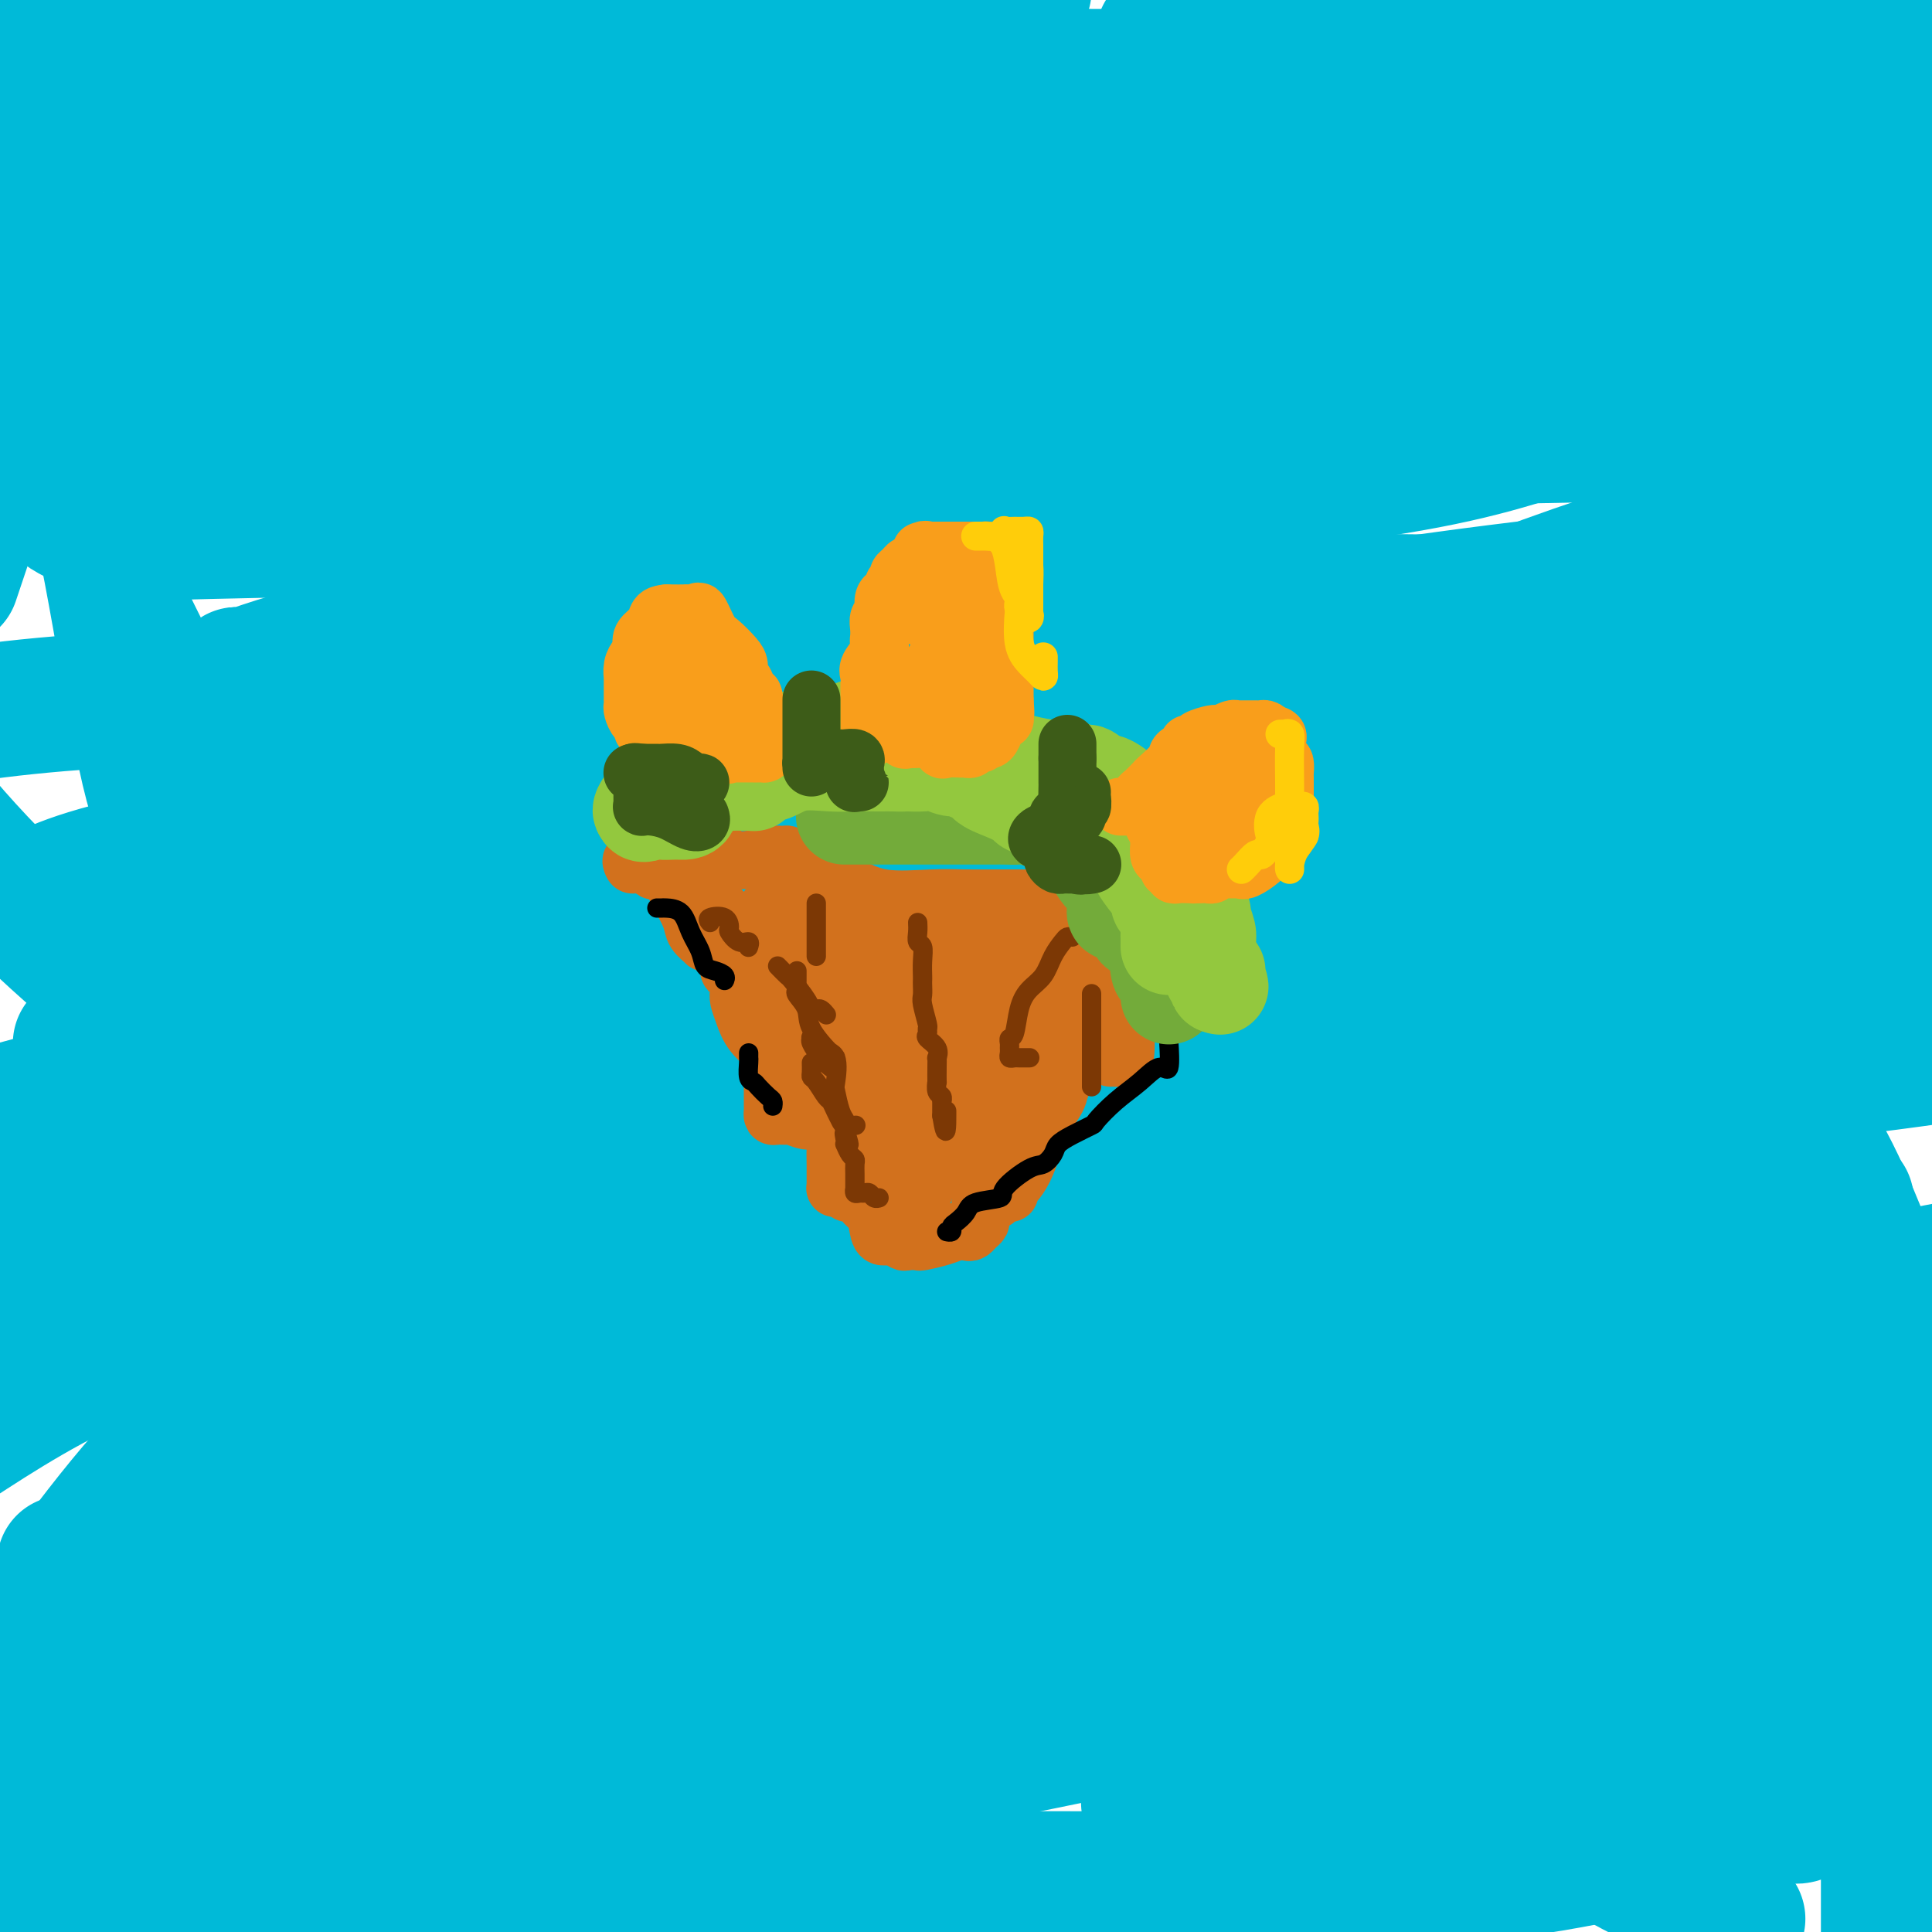 <svg viewBox='0 0 400 400' version='1.1' xmlns='http://www.w3.org/2000/svg' xmlns:xlink='http://www.w3.org/1999/xlink'><g fill='none' stroke='#00BAD8' stroke-width='28' stroke-linecap='round' stroke-linejoin='round'><path d='M385,360c0.011,-1.045 0.022,-2.089 0,-3c-0.022,-0.911 -0.077,-1.687 0,-5c0.077,-3.313 0.284,-9.161 0,-14c-0.284,-4.839 -1.060,-8.667 -3,-14c-1.940,-5.333 -5.044,-12.171 -11,-19c-5.956,-6.829 -14.766,-13.649 -26,-21c-11.234,-7.351 -24.894,-15.233 -39,-21c-14.106,-5.767 -28.658,-9.420 -40,-12c-11.342,-2.580 -19.474,-4.086 -24,-5c-4.526,-0.914 -5.445,-1.237 -6,-1c-0.555,0.237 -0.747,1.033 8,0c8.747,-1.033 26.432,-3.893 44,-8c17.568,-4.107 35.019,-9.459 54,-15c18.981,-5.541 39.490,-11.270 60,-17'/><path d='M396,181c4.926,1.135 9.851,2.271 0,0c-9.851,-2.271 -34.480,-7.947 -58,-10c-23.520,-2.053 -45.933,-0.481 -68,0c-22.067,0.481 -43.788,-0.129 -56,0c-12.212,0.129 -14.913,0.996 -15,0c-0.087,-0.996 2.441,-3.855 7,-5c4.559,-1.145 11.151,-0.578 29,-8c17.849,-7.422 46.957,-22.835 79,-35c32.043,-12.165 67.022,-21.083 102,-30'/><path d='M399,34c9.578,0.468 19.157,0.936 0,0c-19.157,-0.936 -67.049,-3.277 -115,2c-47.951,5.277 -95.961,18.170 -118,24c-22.039,5.830 -18.107,4.595 -15,4c3.107,-0.595 5.388,-0.552 7,0c1.612,0.552 2.556,1.612 26,0c23.444,-1.612 69.389,-5.895 96,-9c26.611,-3.105 33.889,-5.030 59,-10c25.111,-4.970 68.056,-12.985 111,-21'/><path d='M355,11c13.313,-3.357 26.627,-6.713 0,0c-26.627,6.713 -93.194,23.497 -131,33c-37.806,9.503 -46.849,11.725 -55,14c-8.151,2.275 -15.409,4.605 -19,6c-3.591,1.395 -3.514,1.857 -2,2c1.514,0.143 4.467,-0.031 7,0c2.533,0.031 4.647,0.268 20,-1c15.353,-1.268 43.944,-4.039 69,-9c25.056,-4.961 46.575,-12.111 59,-16c12.425,-3.889 15.754,-4.515 16,-5c0.246,-0.485 -2.592,-0.828 1,0c3.592,0.828 13.616,2.828 -5,0c-18.616,-2.828 -65.870,-10.484 -86,-13c-20.130,-2.516 -13.136,0.109 -31,0c-17.864,-0.109 -60.587,-2.952 -81,-4c-20.413,-1.048 -18.517,-0.302 -19,0c-0.483,0.302 -3.345,0.158 -3,0c0.345,-0.158 3.897,-0.331 7,0c3.103,0.331 5.759,1.166 18,-1c12.241,-2.166 34.069,-7.333 51,-11c16.931,-3.667 28.966,-5.833 41,-8'/><path d='M39,2c-4.115,0.001 -8.231,0.002 0,0c8.231,-0.002 28.807,-0.007 50,0c21.193,0.007 43.001,0.026 56,0c12.999,-0.026 17.187,-0.097 18,0c0.813,0.097 -1.749,0.363 -11,0c-9.251,-0.363 -25.191,-1.355 -42,-2c-16.809,-0.645 -34.487,-0.943 -52,0c-17.513,0.943 -34.861,3.127 -46,4c-11.139,0.873 -16.070,0.437 -21,0'/><path d='M2,8c-4.042,-0.226 -8.083,-0.452 0,0c8.083,0.452 28.292,1.583 49,0c20.708,-1.583 41.917,-5.881 55,-8c13.083,-2.119 18.042,-2.060 23,-2'/><path d='M23,2c-12.578,-0.133 -25.156,-0.267 0,0c25.156,0.267 88.044,0.933 124,0c35.956,-0.933 44.978,-3.467 54,-6'/><path d='M266,2c2.261,-0.402 4.523,-0.804 0,0c-4.523,0.804 -15.829,2.814 -21,4c-5.171,1.186 -4.207,1.547 -4,2c0.207,0.453 -0.342,0.997 5,2c5.342,1.003 16.576,2.465 22,3c5.424,0.535 5.037,0.144 29,0c23.963,-0.144 72.275,-0.041 98,0c25.725,0.041 28.862,0.021 32,0'/><path d='M359,8c4.744,0.278 9.487,0.557 0,0c-9.487,-0.557 -33.206,-1.949 -53,0c-19.794,1.949 -35.663,7.238 -45,10c-9.337,2.762 -12.143,2.997 -13,3c-0.857,0.003 0.234,-0.226 1,0c0.766,0.226 1.206,0.907 16,2c14.794,1.093 43.941,2.598 71,1c27.059,-1.598 52.029,-6.299 77,-11'/><path d='M336,4c18.134,-5.323 36.267,-10.647 0,0c-36.267,10.647 -126.935,37.263 -163,48c-36.065,10.737 -17.527,5.594 -13,4c4.527,-1.594 -4.957,0.359 -9,2c-4.043,1.641 -2.645,2.969 -5,3c-2.355,0.031 -8.462,-1.235 1,0c9.462,1.235 34.495,4.970 61,7c26.505,2.030 54.482,2.354 83,0c28.518,-2.354 57.577,-7.387 77,-11c19.423,-3.613 29.212,-5.807 39,-8'/><path d='M394,43c4.214,1.315 8.428,2.629 0,0c-8.428,-2.629 -29.496,-9.202 -53,-13c-23.504,-3.798 -49.442,-4.822 -77,-6c-27.558,-1.178 -56.737,-2.512 -80,-3c-23.263,-0.488 -40.612,-0.132 -51,0c-10.388,0.132 -13.815,0.039 -15,0c-1.185,-0.039 -0.128,-0.022 -1,0c-0.872,0.022 -3.673,0.051 1,0c4.673,-0.051 16.820,-0.182 35,0c18.180,0.182 42.393,0.678 69,-2c26.607,-2.678 55.607,-8.530 75,-12c19.393,-3.470 29.177,-4.559 33,-5c3.823,-0.441 1.683,-0.234 1,0c-0.683,0.234 0.091,0.495 -4,0c-4.091,-0.495 -13.045,-1.748 -22,-3'/><path d='M147,1c9.762,-1.792 19.524,-3.583 0,0c-19.524,3.583 -68.333,12.542 -96,18c-27.667,5.458 -34.190,7.417 -43,10c-8.810,2.583 -19.905,5.792 -31,9'/><path d='M53,46c-7.361,0.837 -14.722,1.673 0,0c14.722,-1.673 51.528,-5.857 85,-11c33.472,-5.143 63.609,-11.246 81,-14c17.391,-2.754 22.035,-2.160 24,-2c1.965,0.160 1.253,-0.115 2,0c0.747,0.115 2.955,0.619 -1,0c-3.955,-0.619 -14.073,-2.362 -26,-3c-11.927,-0.638 -25.664,-0.171 -46,0c-20.336,0.171 -47.271,0.046 -61,0c-13.729,-0.046 -14.253,-0.012 -15,0c-0.747,0.012 -1.717,0.003 2,0c3.717,-0.003 12.122,-0.001 20,0c7.878,0.001 15.229,0.000 33,0c17.771,-0.000 45.963,-0.000 71,0c25.037,0.000 46.919,0.000 58,0c11.081,-0.000 11.360,-0.002 12,0c0.640,0.002 1.642,0.006 1,0c-0.642,-0.006 -2.929,-0.024 -8,0c-5.071,0.024 -12.926,0.089 -29,0c-16.074,-0.089 -40.366,-0.332 -89,0c-48.634,0.332 -121.610,1.238 -163,5c-41.390,3.762 -51.195,10.381 -61,17'/><path d='M2,48c-9.122,-0.062 -18.245,-0.125 0,0c18.245,0.125 63.856,0.436 105,0c41.144,-0.436 77.821,-1.619 114,-6c36.179,-4.381 71.861,-11.958 93,-15c21.139,-3.042 27.737,-1.547 32,-1c4.263,0.547 6.193,0.146 4,0c-2.193,-0.146 -8.508,-0.037 -14,0c-5.492,0.037 -10.161,0.004 -40,0c-29.839,-0.004 -84.849,0.022 -122,0c-37.151,-0.022 -56.443,-0.092 -75,0c-18.557,0.092 -36.379,0.345 -40,0c-3.621,-0.345 6.957,-1.288 -6,0c-12.957,1.288 -49.450,4.808 11,3c60.450,-1.808 217.843,-8.945 292,-12c74.157,-3.055 65.079,-2.027 56,-1'/><path d='M395,17c8.078,-0.671 16.157,-1.343 0,0c-16.157,1.343 -56.549,4.700 -93,13c-36.451,8.300 -68.959,21.543 -94,31c-25.041,9.457 -42.613,15.129 -51,18c-8.387,2.871 -7.588,2.939 -8,3c-0.412,0.061 -2.036,0.113 0,1c2.036,0.887 7.731,2.609 25,4c17.269,1.391 46.111,2.451 74,3c27.889,0.549 54.825,0.585 80,0c25.175,-0.585 48.587,-1.793 72,-3'/><path d='M369,83c20.041,-0.004 40.081,-0.008 0,0c-40.081,0.008 -140.285,0.029 -187,0c-46.715,-0.029 -39.942,-0.106 -49,0c-9.058,0.106 -33.946,0.396 -45,1c-11.054,0.604 -8.273,1.521 -7,2c1.273,0.479 1.037,0.521 2,1c0.963,0.479 3.124,1.397 20,3c16.876,1.603 48.467,3.893 84,3c35.533,-0.893 75.010,-4.969 112,-9c36.990,-4.031 71.495,-8.015 106,-12'/><path d='M258,63c21.730,-3.033 43.460,-6.067 0,0c-43.460,6.067 -152.111,21.234 -199,29c-46.889,7.766 -32.015,8.131 -29,9c3.015,0.869 -5.829,2.241 -11,3c-5.171,0.759 -6.669,0.904 -5,2c1.669,1.096 6.505,3.145 8,4c1.495,0.855 -0.352,0.518 22,0c22.352,-0.518 68.902,-1.216 120,-5c51.098,-3.784 106.742,-10.652 152,-17c45.258,-6.348 80.129,-12.174 115,-18'/><path d='M280,45c10.081,-0.074 20.162,-0.149 0,0c-20.162,0.149 -70.568,0.521 -111,6c-40.432,5.479 -70.890,16.066 -94,23c-23.110,6.934 -38.873,10.216 -46,12c-7.127,1.784 -5.618,2.070 -6,2c-0.382,-0.070 -2.654,-0.498 0,0c2.654,0.498 10.236,1.920 18,3c7.764,1.080 15.712,1.816 34,3c18.288,1.184 46.916,2.817 90,0c43.084,-2.817 100.624,-10.082 125,-13c24.376,-2.918 15.590,-1.489 14,-1c-1.590,0.489 4.017,0.038 -3,-1c-7.017,-1.038 -26.658,-2.664 -76,-5c-49.342,-2.336 -128.383,-5.382 -171,-6c-42.617,-0.618 -48.808,1.191 -55,3'/><path d='M97,103c-13.960,1.770 -27.920,3.540 0,0c27.920,-3.540 97.719,-12.391 147,-17c49.281,-4.609 78.044,-4.976 93,-5c14.956,-0.024 16.106,0.297 16,0c-0.106,-0.297 -1.466,-1.211 -7,0c-5.534,1.211 -15.241,4.547 -26,8c-10.759,3.453 -22.570,7.024 -49,10c-26.430,2.976 -67.479,5.356 -105,12c-37.521,6.644 -71.514,17.551 -93,25c-21.486,7.449 -30.464,11.438 -36,13c-5.536,1.562 -7.630,0.695 -3,2c4.630,1.305 15.983,4.783 28,7c12.017,2.217 24.697,3.174 56,3c31.303,-0.174 81.229,-1.478 135,-7c53.771,-5.522 111.385,-15.261 169,-25'/><path d='M373,125c9.379,0.015 18.758,0.030 0,0c-18.758,-0.030 -65.655,-0.103 -106,0c-40.345,0.103 -74.140,0.384 -107,3c-32.860,2.616 -64.786,7.569 -83,11c-18.214,3.431 -22.718,5.341 -24,6c-1.282,0.659 0.656,0.068 -1,0c-1.656,-0.068 -6.908,0.388 6,1c12.908,0.612 43.975,1.381 76,1c32.025,-0.381 65.007,-1.910 114,-7c48.993,-5.090 113.998,-13.740 142,-18c28.002,-4.260 19.001,-4.130 10,-4'/><path d='M389,118c1.880,0.182 3.761,0.364 0,0c-3.761,-0.364 -13.162,-1.273 -33,0c-19.838,1.273 -50.111,4.727 -77,9c-26.889,4.273 -50.395,9.364 -74,13c-23.605,3.636 -47.311,5.818 -62,9c-14.689,3.182 -20.362,7.364 -22,9c-1.638,1.636 0.760,0.726 7,1c6.240,0.274 16.322,1.733 27,3c10.678,1.267 21.952,2.341 53,3c31.048,0.659 81.871,0.903 131,-4c49.129,-4.903 96.565,-14.951 144,-25'/><path d='M361,127c8.570,0.439 17.139,0.879 0,0c-17.139,-0.879 -59.988,-3.076 -110,0c-50.012,3.076 -107.189,11.425 -129,15c-21.811,3.575 -8.256,2.375 -5,2c3.256,-0.375 -3.787,0.075 -1,1c2.787,0.925 15.404,2.326 43,4c27.596,1.674 70.170,3.621 118,0c47.830,-3.621 100.915,-12.811 154,-22'/><path d='M383,124c11.364,-0.193 22.728,-0.387 0,0c-22.728,0.387 -79.549,1.353 -126,0c-46.451,-1.353 -82.531,-5.027 -115,-3c-32.469,2.027 -61.328,9.755 -76,14c-14.672,4.245 -15.158,5.008 -16,5c-0.842,-0.008 -2.040,-0.788 1,0c3.040,0.788 10.318,3.143 27,5c16.682,1.857 42.769,3.215 65,4c22.231,0.785 40.606,0.998 60,0c19.394,-0.998 39.807,-3.207 48,-4c8.193,-0.793 4.165,-0.171 2,0c-2.165,0.171 -2.467,-0.109 -22,0c-19.533,0.109 -58.297,0.606 -100,0c-41.703,-0.606 -86.344,-2.316 -122,1c-35.656,3.316 -62.328,11.658 -89,20'/><path d='M100,176c-18.524,2.475 -37.047,4.951 0,0c37.047,-4.951 129.665,-17.328 171,-23c41.335,-5.672 31.387,-4.640 28,-4c-3.387,0.640 -0.214,0.886 -2,1c-1.786,0.114 -8.532,0.096 -26,3c-17.468,2.904 -45.658,8.731 -72,14c-26.342,5.269 -50.835,9.980 -67,13c-16.165,3.020 -24.001,4.349 -27,5c-2.999,0.651 -1.160,0.624 -2,1c-0.840,0.376 -4.359,1.156 10,2c14.359,0.844 46.595,1.753 73,3c26.405,1.247 46.978,2.831 83,-1c36.022,-3.831 87.493,-13.078 108,-17c20.507,-3.922 10.051,-2.521 9,-2c-1.051,0.521 7.304,0.162 0,0c-7.304,-0.162 -30.265,-0.125 -64,0c-33.735,0.125 -78.243,0.340 -118,0c-39.757,-0.340 -74.765,-1.236 -105,0c-30.235,1.236 -55.699,4.603 -71,8c-15.301,3.397 -20.438,6.825 -22,8c-1.562,1.175 0.451,0.098 -1,0c-1.451,-0.098 -6.367,0.784 0,2c6.367,1.216 24.018,2.768 44,4c19.982,1.232 42.294,2.145 99,0c56.706,-2.145 147.805,-7.347 192,-11c44.195,-3.653 41.484,-5.758 51,-8c9.516,-2.242 31.258,-4.621 53,-7'/><path d='M364,180c10.783,-1.614 21.565,-3.228 0,0c-21.565,3.228 -75.479,11.298 -119,16c-43.521,4.702 -76.651,6.034 -107,10c-30.349,3.966 -57.917,10.564 -78,16c-20.083,5.436 -32.681,9.708 -38,12c-5.319,2.292 -3.360,2.604 -4,3c-0.640,0.396 -3.880,0.877 2,2c5.880,1.123 20.879,2.889 46,4c25.121,1.111 60.362,1.566 92,-1c31.638,-2.566 59.672,-8.152 104,-17c44.328,-8.848 104.951,-20.956 132,-26c27.049,-5.044 20.525,-3.022 14,-1'/><path d='M327,198c12.567,0.171 25.134,0.342 0,0c-25.134,-0.342 -87.968,-1.197 -136,0c-48.032,1.197 -81.262,4.444 -108,8c-26.738,3.556 -46.986,7.420 -57,9c-10.014,1.580 -9.796,0.877 -9,1c0.796,0.123 2.169,1.072 5,1c2.831,-0.072 7.120,-1.164 28,0c20.880,1.164 58.352,4.582 115,0c56.648,-4.582 132.471,-17.166 177,-24c44.529,-6.834 57.765,-7.917 71,-9'/><path d='M336,190c7.203,-0.420 14.405,-0.840 0,0c-14.405,0.840 -50.419,2.939 -79,7c-28.581,4.061 -49.729,10.083 -65,14c-15.271,3.917 -24.663,5.728 -29,7c-4.337,1.272 -3.617,2.005 -3,2c0.617,-0.005 1.132,-0.747 6,1c4.868,1.747 14.088,5.984 34,8c19.912,2.016 50.515,1.812 86,0c35.485,-1.812 75.853,-5.232 105,-9c29.147,-3.768 47.074,-7.884 65,-12'/><path d='M392,207c11.124,-0.120 22.249,-0.239 0,0c-22.249,0.239 -77.871,0.837 -130,0c-52.129,-0.837 -100.766,-3.110 -142,0c-41.234,3.110 -75.067,11.603 -96,17c-20.933,5.397 -28.967,7.699 -37,10'/><path d='M2,237c-6.362,-0.449 -12.724,-0.898 0,0c12.724,0.898 44.533,3.143 78,2c33.467,-1.143 68.593,-5.672 107,-11c38.407,-5.328 80.095,-11.454 106,-15c25.905,-3.546 36.028,-4.513 43,-5c6.972,-0.487 10.793,-0.493 1,0c-9.793,0.493 -33.199,1.486 -66,6c-32.801,4.514 -74.998,12.550 -111,19c-36.002,6.450 -65.808,11.313 -91,17c-25.192,5.687 -45.769,12.196 -57,16c-11.231,3.804 -13.115,4.902 -15,6'/><path d='M5,274c-1.026,-0.380 -2.052,-0.760 0,0c2.052,0.760 7.181,2.660 32,4c24.819,1.340 69.326,2.120 110,0c40.674,-2.120 77.514,-7.141 116,-11c38.486,-3.859 78.617,-6.558 93,-7c14.383,-0.442 3.017,1.372 -14,4c-17.017,2.628 -39.684,6.069 -61,9c-21.316,2.931 -41.281,5.350 -64,8c-22.719,2.650 -48.194,5.531 -72,7c-23.806,1.469 -45.944,1.527 -57,2c-11.056,0.473 -11.030,1.362 -10,2c1.030,0.638 3.063,1.024 12,1c8.937,-0.024 24.777,-0.460 38,0c13.223,0.460 23.829,1.816 55,0c31.171,-1.816 82.906,-6.805 141,-16c58.094,-9.195 122.547,-22.598 187,-36'/><path d='M365,250c14.955,-1.256 29.910,-2.512 0,0c-29.910,2.512 -104.684,8.790 -158,18c-53.316,9.210 -85.172,21.350 -113,31c-27.828,9.650 -51.627,16.809 -64,21c-12.373,4.191 -13.319,5.413 -13,6c0.319,0.587 1.903,0.537 0,1c-1.903,0.463 -7.293,1.438 5,2c12.293,0.562 42.267,0.710 69,1c26.733,0.290 50.223,0.723 96,-7c45.777,-7.723 113.840,-23.602 141,-30c27.160,-6.398 13.416,-3.314 10,-2c-3.416,1.314 3.497,0.857 -15,3c-18.497,2.143 -62.403,6.885 -106,14c-43.597,7.115 -86.885,16.604 -124,23c-37.115,6.396 -68.058,9.698 -99,13'/><path d='M109,336c-11.781,2.948 -23.563,5.896 0,0c23.563,-5.896 82.469,-20.637 135,-33c52.531,-12.363 98.685,-22.349 116,-26c17.315,-3.651 5.791,-0.969 2,0c-3.791,0.969 0.151,0.223 -7,1c-7.151,0.777 -25.393,3.075 -49,6c-23.607,2.925 -52.577,6.476 -78,10c-25.423,3.524 -47.299,7.019 -67,11c-19.701,3.981 -37.225,8.446 -46,11c-8.775,2.554 -8.799,3.196 -8,4c0.799,0.804 2.421,1.771 4,3c1.579,1.229 3.114,2.721 18,3c14.886,0.279 43.123,-0.656 70,0c26.877,0.656 52.393,2.902 88,0c35.607,-2.902 81.303,-10.951 127,-19'/><path d='M386,310c7.916,-1.418 15.832,-2.835 0,0c-15.832,2.835 -55.413,9.923 -89,15c-33.587,5.077 -61.181,8.142 -84,12c-22.819,3.858 -40.865,8.508 -53,12c-12.135,3.492 -18.361,5.826 -21,7c-2.639,1.174 -1.690,1.187 -3,1c-1.310,-0.187 -4.877,-0.576 1,0c5.877,0.576 21.198,2.117 45,0c23.802,-2.117 56.086,-7.890 101,-15c44.914,-7.110 102.457,-15.555 160,-24'/><path d='M363,346c5.744,-0.866 11.488,-1.731 0,0c-11.488,1.731 -40.207,6.059 -61,10c-20.793,3.941 -33.660,7.495 -43,10c-9.340,2.505 -15.153,3.961 -18,5c-2.847,1.039 -2.727,1.660 -3,2c-0.273,0.340 -0.939,0.401 4,0c4.939,-0.401 15.484,-1.262 20,0c4.516,1.262 3.005,4.646 31,0c27.995,-4.646 85.498,-17.323 143,-30'/><path d='M340,350c6.073,-2.243 12.147,-4.486 0,0c-12.147,4.486 -42.514,15.700 -63,23c-20.486,7.300 -31.090,10.687 -37,13c-5.910,2.313 -7.124,3.553 -9,4c-1.876,0.447 -4.413,0.100 -1,0c3.413,-0.100 12.775,0.048 28,0c15.225,-0.048 36.314,-0.290 56,-3c19.686,-2.710 37.969,-7.888 48,-10c10.031,-2.112 11.810,-1.157 10,-1c-1.810,0.157 -7.209,-0.483 -12,0c-4.791,0.483 -8.975,2.088 -32,6c-23.025,3.912 -64.891,10.130 -84,13c-19.109,2.870 -15.460,2.391 -23,4c-7.540,1.609 -26.270,5.304 -45,9'/><path d='M269,393c-2.831,0.453 -5.663,0.906 0,0c5.663,-0.906 19.820,-3.171 26,-4c6.180,-0.829 4.383,-0.222 -9,0c-13.383,0.222 -38.351,0.060 -60,0c-21.649,-0.060 -39.978,-0.016 -59,0c-19.022,0.016 -38.737,0.004 -62,0c-23.263,-0.004 -50.075,-0.001 -70,0c-19.925,0.001 -32.962,0.001 -46,0'/><path d='M42,394c-3.444,-0.395 -6.888,-0.789 0,0c6.888,0.789 24.109,2.762 45,0c20.891,-2.762 45.452,-10.260 61,-14c15.548,-3.740 22.082,-3.722 25,-4c2.918,-0.278 2.218,-0.854 2,-1c-0.218,-0.146 0.046,0.136 -6,0c-6.046,-0.136 -18.402,-0.691 -34,0c-15.598,0.691 -34.439,2.627 -59,4c-24.561,1.373 -54.841,2.182 -68,3c-13.159,0.818 -9.196,1.643 -8,2c1.196,0.357 -0.375,0.246 2,0c2.375,-0.246 8.696,-0.626 12,0c3.304,0.626 3.592,2.258 17,0c13.408,-2.258 39.937,-8.407 71,-15c31.063,-6.593 66.659,-13.632 101,-21c34.341,-7.368 67.428,-15.066 87,-18c19.572,-2.934 25.631,-1.105 31,-1c5.369,0.105 10.049,-1.514 11,-2c0.951,-0.486 -1.825,0.163 -2,0c-0.175,-0.163 2.252,-1.136 -25,3c-27.252,4.136 -84.183,13.383 -130,21c-45.817,7.617 -80.519,13.605 -111,18c-30.481,4.395 -56.740,7.198 -83,10'/><path d='M4,389c-8.733,0.574 -17.465,1.147 0,0c17.465,-1.147 61.128,-4.015 106,-10c44.872,-5.985 90.955,-15.087 128,-23c37.045,-7.913 65.054,-14.636 79,-18c13.946,-3.364 13.828,-3.370 15,-3c1.172,0.370 3.632,1.117 -2,0c-5.632,-1.117 -19.358,-4.096 -37,-6c-17.642,-1.904 -39.202,-2.733 -61,-4c-21.798,-1.267 -43.835,-2.973 -59,-6c-15.165,-3.027 -23.458,-7.374 -28,-9c-4.542,-1.626 -5.332,-0.530 -6,0c-0.668,0.530 -1.214,0.493 -1,0c0.214,-0.493 1.186,-1.442 2,-2c0.814,-0.558 1.469,-0.724 4,-2c2.531,-1.276 6.938,-3.664 9,-5c2.062,-1.336 1.778,-1.622 2,-2c0.222,-0.378 0.950,-0.847 1,-2c0.050,-1.153 -0.577,-2.988 0,-5c0.577,-2.012 2.359,-4.199 3,-6c0.641,-1.801 0.141,-3.215 0,-4c-0.141,-0.785 0.077,-0.942 0,-1c-0.077,-0.058 -0.451,-0.017 -1,0c-0.549,0.017 -1.275,0.008 -2,0'/><path d='M156,281c-2.118,-0.778 -5.912,-0.225 -11,0c-5.088,0.225 -11.470,0.120 -17,0c-5.530,-0.120 -10.209,-0.256 -13,0c-2.791,0.256 -3.696,0.905 -2,1c1.696,0.095 5.991,-0.363 9,0c3.009,0.363 4.730,1.547 16,0c11.270,-1.547 32.088,-5.826 51,-11c18.912,-5.174 35.917,-11.243 46,-14c10.083,-2.757 13.242,-2.201 15,-2c1.758,0.201 2.114,0.047 1,0c-1.114,-0.047 -3.698,0.015 -7,0c-3.302,-0.015 -7.320,-0.105 -14,0c-6.680,0.105 -16.021,0.407 -28,3c-11.979,2.593 -26.596,7.479 -40,11c-13.404,3.521 -25.594,5.676 -34,7c-8.406,1.324 -13.026,1.815 -16,2c-2.974,0.185 -4.302,0.063 -5,0c-0.698,-0.063 -0.767,-0.069 -1,0c-0.233,0.069 -0.631,0.212 2,0c2.631,-0.212 8.291,-0.781 12,-2c3.709,-1.219 5.468,-3.090 17,-8c11.532,-4.910 32.836,-12.860 41,-16c8.164,-3.140 3.188,-1.470 1,-1c-2.188,0.470 -1.588,-0.260 -3,-1c-1.412,-0.740 -4.837,-1.488 -14,0c-9.163,1.488 -24.064,5.213 -38,7c-13.936,1.787 -26.906,1.635 -44,5c-17.094,3.365 -38.313,10.247 -54,17c-15.687,6.753 -25.844,13.376 -36,20'/><path d='M17,324c-3.157,-0.316 -6.314,-0.632 0,0c6.314,0.632 22.100,2.212 37,0c14.900,-2.212 28.915,-8.214 42,-11c13.085,-2.786 25.241,-2.354 30,-2c4.759,0.354 2.123,0.630 2,0c-0.123,-0.630 2.268,-2.166 -4,0c-6.268,2.166 -21.196,8.033 -33,13c-11.804,4.967 -20.483,9.033 -31,13c-10.517,3.967 -22.871,7.836 -30,10c-7.129,2.164 -9.033,2.622 -8,3c1.033,0.378 5.003,0.674 10,1c4.997,0.326 11.022,0.680 22,0c10.978,-0.680 26.907,-2.394 45,-6c18.093,-3.606 38.348,-9.104 53,-13c14.652,-3.896 23.701,-6.191 27,-7c3.299,-0.809 0.847,-0.134 1,0c0.153,0.134 2.909,-0.274 -1,0c-3.909,0.274 -14.483,1.228 -25,3c-10.517,1.772 -20.977,4.361 -36,10c-15.023,5.639 -34.609,14.327 -49,22c-14.391,7.673 -23.585,14.332 -29,18c-5.415,3.668 -7.050,4.345 -8,5c-0.950,0.655 -1.216,1.286 0,1c1.216,-0.286 3.915,-1.491 6,-2c2.085,-0.509 3.558,-0.323 9,-3c5.442,-2.677 14.853,-8.217 24,-15c9.147,-6.783 18.029,-14.808 25,-21c6.971,-6.192 12.031,-10.552 16,-15c3.969,-4.448 6.848,-8.985 8,-13c1.152,-4.015 0.576,-7.507 0,-11'/><path d='M120,304c-3.455,-3.808 -12.091,-7.827 -22,-11c-9.909,-3.173 -21.089,-5.500 -28,-7c-6.911,-1.500 -9.553,-2.173 -15,0c-5.447,2.173 -13.699,7.192 -25,20c-11.301,12.808 -25.650,33.404 -40,54'/><path d='M60,386c-4.600,2.310 -9.200,4.621 0,0c9.200,-4.621 32.200,-16.172 48,-27c15.800,-10.828 24.401,-20.932 28,-28c3.599,-7.068 2.197,-11.102 2,-16c-0.197,-4.898 0.811,-10.662 -5,-15c-5.811,-4.338 -18.440,-7.249 -28,-10c-9.560,-2.751 -16.051,-5.342 -25,-1c-8.949,4.342 -20.358,15.617 -32,31c-11.642,15.383 -23.519,34.872 -31,49c-7.481,14.128 -10.566,22.894 -12,29c-1.434,6.106 -1.217,9.553 -1,13'/><path d='M240,351c-14.000,4.500 -28.000,9.000 0,0c28.000,-9.000 98.000,-31.500 168,-54'/><path d='M373,331c8.667,-5.311 17.333,-10.622 0,0c-17.333,10.622 -60.667,37.178 -83,52c-22.333,14.822 -23.667,17.911 -25,21'/><path d='M301,392c-5.822,3.333 -11.644,6.667 0,0c11.644,-6.667 40.756,-23.333 65,-39c24.244,-15.667 43.622,-30.333 63,-45'/><path d='M373,299c1.800,-1.088 3.601,-2.175 0,0c-3.601,2.175 -12.603,7.613 -18,11c-5.397,3.387 -7.188,4.724 -8,6c-0.812,1.276 -0.646,2.491 -1,4c-0.354,1.509 -1.229,3.312 0,5c1.229,1.688 4.562,3.262 7,5c2.438,1.738 3.982,3.639 12,1c8.018,-2.639 22.509,-9.820 37,-17'/><path d='M392,290c1.420,-4.377 2.841,-8.754 0,0c-2.841,8.754 -9.943,30.638 -14,43c-4.057,12.362 -5.068,15.202 -6,17c-0.932,1.798 -1.785,2.553 -2,3c-0.215,0.447 0.206,0.585 0,1c-0.206,0.415 -1.041,1.106 1,1c2.041,-0.106 6.957,-1.010 11,-4c4.043,-2.990 7.211,-8.067 9,-15c1.789,-6.933 2.197,-15.721 3,-24c0.803,-8.279 2.001,-16.049 0,-27c-2.001,-10.951 -7.201,-25.083 -11,-34c-3.799,-8.917 -6.198,-12.621 -7,-14c-0.802,-1.379 -0.009,-0.435 0,-1c0.009,-0.565 -0.768,-2.640 1,3c1.768,5.640 6.081,18.996 9,33c2.919,14.004 4.442,28.658 5,39c0.558,10.342 0.149,16.374 0,23c-0.149,6.626 -0.040,13.847 0,20c0.040,6.153 0.011,11.237 0,15c-0.011,3.763 -0.003,6.205 0,9c0.003,2.795 0.001,5.945 0,9c-0.001,3.055 -0.000,6.016 0,9c0.000,2.984 0.000,5.992 0,9'/><path d='M357,396c2.413,1.094 4.826,2.189 0,0c-4.826,-2.189 -16.891,-7.661 -26,-13c-9.109,-5.339 -15.262,-10.545 -38,-23c-22.738,-12.455 -62.062,-32.158 -85,-42c-22.938,-9.842 -29.491,-9.824 -37,-10c-7.509,-0.176 -15.974,-0.547 -23,-1c-7.026,-0.453 -12.613,-0.986 -15,-1c-2.387,-0.014 -1.575,0.493 -2,0c-0.425,-0.493 -2.088,-1.986 -1,1c1.088,2.986 4.926,10.452 9,16c4.074,5.548 8.384,9.179 12,12c3.616,2.821 6.536,4.831 11,7c4.464,2.169 10.470,4.496 16,7c5.530,2.504 10.583,5.186 16,7c5.417,1.814 11.199,2.762 12,2c0.801,-0.762 -3.378,-3.234 -5,-4c-1.622,-0.766 -0.686,0.173 -10,-5c-9.314,-5.173 -28.878,-16.459 -48,-33c-19.122,-16.541 -37.802,-38.338 -62,-61c-24.198,-22.662 -53.914,-46.189 -73,-64c-19.086,-17.811 -27.543,-29.905 -36,-42'/><path d='M28,132c-0.649,-1.314 -1.298,-2.628 0,0c1.298,2.628 4.542,9.198 7,13c2.458,3.802 4.131,4.835 5,8c0.869,3.165 0.933,8.462 1,12c0.067,3.538 0.138,5.315 0,6c-0.138,0.685 -0.485,0.276 -1,0c-0.515,-0.276 -1.198,-0.419 -2,0c-0.802,0.419 -1.724,1.399 -3,0c-1.276,-1.399 -2.906,-5.177 -5,-15c-2.094,-9.823 -4.653,-25.689 -7,-38c-2.347,-12.311 -4.481,-21.065 -6,-26c-1.519,-4.935 -2.421,-6.051 -3,-7c-0.579,-0.949 -0.835,-1.732 -1,-2c-0.165,-0.268 -0.240,-0.020 -1,0c-0.760,0.020 -2.205,-0.187 -4,0c-1.795,0.187 -3.942,0.768 -7,7c-3.058,6.232 -7.029,18.116 -11,30'/><path d='M1,251c-0.071,-0.274 -0.143,-0.548 0,0c0.143,0.548 0.500,1.917 3,4c2.500,2.083 7.143,4.881 9,6c1.857,1.119 0.929,0.560 0,0'/></g>
<g fill='none' stroke='#D2711D' stroke-width='12' stroke-linecap='round' stroke-linejoin='round'><path d='M131,179c-0.241,-0.438 -0.483,-0.877 0,-1c0.483,-0.123 1.690,0.068 2,0c0.310,-0.068 -0.278,-0.397 0,0c0.278,0.397 1.421,1.518 2,2c0.579,0.482 0.593,0.324 1,0c0.407,-0.324 1.207,-0.813 2,0c0.793,0.813 1.579,2.929 2,4c0.421,1.071 0.476,1.096 1,2c0.524,0.904 1.516,2.686 2,4c0.484,1.314 0.459,2.159 1,3c0.541,0.841 1.649,1.679 2,2c0.351,0.321 -0.056,0.125 0,0c0.056,-0.125 0.575,-0.177 1,0c0.425,0.177 0.754,0.585 1,1c0.246,0.415 0.407,0.839 1,1c0.593,0.161 1.616,0.059 2,0c0.384,-0.059 0.128,-0.077 0,0c-0.128,0.077 -0.129,0.248 0,1c0.129,0.752 0.388,2.085 1,3c0.612,0.915 1.578,1.414 2,2c0.422,0.586 0.299,1.260 1,2c0.701,0.740 2.227,1.545 3,2c0.773,0.455 0.792,0.558 1,1c0.208,0.442 0.604,1.221 1,2'/><path d='M160,210c2.475,2.677 0.663,0.868 0,1c-0.663,0.132 -0.178,2.203 0,4c0.178,1.797 0.048,3.318 0,5c-0.048,1.682 -0.013,3.526 0,4c0.013,0.474 0.004,-0.420 0,0c-0.004,0.420 -0.001,2.155 0,3c0.001,0.845 0.002,0.801 0,1c-0.002,0.199 -0.007,0.642 0,1c0.007,0.358 0.028,0.631 0,1c-0.028,0.369 -0.103,0.835 0,1c0.103,0.165 0.383,0.029 1,0c0.617,-0.029 1.570,0.049 2,0c0.430,-0.049 0.339,-0.226 1,0c0.661,0.226 2.076,0.855 3,1c0.924,0.145 1.358,-0.195 2,0c0.642,0.195 1.493,0.923 2,1c0.507,0.077 0.672,-0.499 1,0c0.328,0.499 0.820,2.074 1,3c0.180,0.926 0.048,1.205 0,2c-0.048,0.795 -0.013,2.108 0,3c0.013,0.892 0.003,1.363 0,2c-0.003,0.637 0.002,1.439 0,2c-0.002,0.561 -0.012,0.882 0,1c0.012,0.118 0.044,0.031 0,0c-0.044,-0.031 -0.166,-0.008 0,0c0.166,0.008 0.619,0.002 1,0c0.381,-0.002 0.691,-0.001 1,0'/><path d='M175,246c0.781,2.014 0.733,0.550 1,0c0.267,-0.550 0.849,-0.186 1,0c0.151,0.186 -0.128,0.193 0,0c0.128,-0.193 0.664,-0.588 1,0c0.336,0.588 0.471,2.157 1,3c0.529,0.843 1.451,0.958 2,2c0.549,1.042 0.724,3.010 1,4c0.276,0.990 0.652,1.001 1,1c0.348,-0.001 0.670,-0.014 1,0c0.330,0.014 0.670,0.056 1,0c0.330,-0.056 0.649,-0.210 1,0c0.351,0.210 0.734,0.786 1,1c0.266,0.214 0.417,0.068 1,0c0.583,-0.068 1.599,-0.057 2,0c0.401,0.057 0.187,0.160 1,0c0.813,-0.160 2.651,-0.582 4,-1c1.349,-0.418 2.207,-0.833 3,-1c0.793,-0.167 1.519,-0.086 2,0c0.481,0.086 0.717,0.177 1,0c0.283,-0.177 0.612,-0.623 1,-1c0.388,-0.377 0.836,-0.687 1,-1c0.164,-0.313 0.044,-0.630 0,-1c-0.044,-0.370 -0.012,-0.792 0,-1c0.012,-0.208 0.003,-0.202 0,-1c-0.003,-0.798 -0.002,-2.399 0,-4'/><path d='M203,246c0.309,-2.643 0.082,-4.751 0,-6c-0.082,-1.249 -0.018,-1.638 0,-2c0.018,-0.362 -0.010,-0.696 0,-1c0.010,-0.304 0.057,-0.579 0,-1c-0.057,-0.421 -0.219,-0.988 0,-1c0.219,-0.012 0.819,0.533 1,1c0.181,0.467 -0.057,0.857 0,1c0.057,0.143 0.410,0.038 1,0c0.590,-0.038 1.419,-0.008 2,0c0.581,0.008 0.916,-0.006 1,0c0.084,0.006 -0.084,0.032 0,0c0.084,-0.032 0.418,-0.121 1,0c0.582,0.121 1.410,0.451 2,0c0.590,-0.451 0.941,-1.683 2,-3c1.059,-1.317 2.826,-2.721 4,-4c1.174,-1.279 1.755,-2.435 2,-3c0.245,-0.565 0.154,-0.539 0,-1c-0.154,-0.461 -0.371,-1.408 0,-2c0.371,-0.592 1.332,-0.827 2,-2c0.668,-1.173 1.045,-3.283 2,-5c0.955,-1.717 2.488,-3.039 3,-4c0.512,-0.961 0.003,-1.560 0,-2c-0.003,-0.440 0.498,-0.720 1,-1'/><path d='M227,210c2.702,-4.060 1.456,-0.710 1,0c-0.456,0.710 -0.123,-1.220 0,-2c0.123,-0.780 0.035,-0.411 0,-2c-0.035,-1.589 -0.017,-5.138 0,-7c0.017,-1.862 0.035,-2.039 0,-3c-0.035,-0.961 -0.122,-2.706 0,-4c0.122,-1.294 0.452,-2.136 0,-3c-0.452,-0.864 -1.686,-1.748 -2,-2c-0.314,-0.252 0.294,0.129 0,0c-0.294,-0.129 -1.489,-0.767 -2,-1c-0.511,-0.233 -0.339,-0.063 -1,0c-0.661,0.063 -2.155,0.017 -4,0c-1.845,-0.017 -4.042,-0.005 -5,0c-0.958,0.005 -0.677,0.001 -1,0c-0.323,-0.001 -1.249,-0.001 -2,0c-0.751,0.001 -1.325,0.002 -2,0c-0.675,-0.002 -1.449,-0.008 -3,0c-1.551,0.008 -3.878,0.031 -6,0c-2.122,-0.031 -4.038,-0.117 -7,0c-2.962,0.117 -6.971,0.437 -10,0c-3.029,-0.437 -5.080,-1.633 -6,-2c-0.920,-0.367 -0.709,0.093 -1,0c-0.291,-0.093 -1.083,-0.741 -2,-1c-0.917,-0.259 -1.958,-0.130 -3,0'/><path d='M171,183c-8.962,-1.172 -3.868,-2.104 -3,-3c0.868,-0.896 -2.491,-1.758 -4,-2c-1.509,-0.242 -1.167,0.135 -1,0c0.167,-0.135 0.161,-0.782 0,-1c-0.161,-0.218 -0.476,-0.006 -1,0c-0.524,0.006 -1.255,-0.195 -2,0c-0.745,0.195 -1.503,0.784 -2,1c-0.497,0.216 -0.731,0.059 -1,0c-0.269,-0.059 -0.572,-0.020 -1,0c-0.428,0.020 -0.982,0.020 -1,0c-0.018,-0.020 0.499,-0.062 0,0c-0.499,0.062 -2.014,0.228 -3,0c-0.986,-0.228 -1.445,-0.849 -2,-1c-0.555,-0.151 -1.208,0.167 -2,0c-0.792,-0.167 -1.724,-0.818 -2,-1c-0.276,-0.182 0.104,0.104 0,0c-0.104,-0.104 -0.691,-0.599 -1,0c-0.309,0.599 -0.340,2.293 0,4c0.340,1.707 1.053,3.427 1,4c-0.053,0.573 -0.870,-0.003 0,1c0.870,1.003 3.426,3.583 5,5c1.574,1.417 2.165,1.671 4,2c1.835,0.329 4.912,0.733 7,1c2.088,0.267 3.187,0.398 5,1c1.813,0.602 4.342,1.677 6,2c1.658,0.323 2.446,-0.105 4,0c1.554,0.105 3.872,0.744 5,1c1.128,0.256 1.064,0.128 1,0'/><path d='M183,197c5.354,1.083 2.741,0.289 2,0c-0.741,-0.289 0.392,-0.074 1,0c0.608,0.074 0.692,0.008 1,0c0.308,-0.008 0.839,0.044 1,0c0.161,-0.044 -0.049,-0.184 0,-1c0.049,-0.816 0.356,-2.310 0,-3c-0.356,-0.690 -1.375,-0.578 -2,-1c-0.625,-0.422 -0.855,-1.379 -1,-2c-0.145,-0.621 -0.205,-0.905 0,-1c0.205,-0.095 0.677,0.001 1,0c0.323,-0.001 0.499,-0.099 2,0c1.501,0.099 4.327,0.395 6,1c1.673,0.605 2.193,1.518 6,3c3.807,1.482 10.902,3.532 14,5c3.098,1.468 2.200,2.355 3,3c0.800,0.645 3.300,1.048 6,2c2.700,0.952 5.602,2.451 7,3c1.398,0.549 1.293,0.147 2,0c0.707,-0.147 2.225,-0.039 3,0c0.775,0.039 0.805,0.011 0,0c-0.805,-0.011 -2.446,-0.003 -3,0c-0.554,0.003 -0.022,0.002 -1,0c-0.978,-0.002 -3.467,-0.006 -5,0c-1.533,0.006 -2.112,0.022 -4,0c-1.888,-0.022 -5.085,-0.083 -7,0c-1.915,0.083 -2.547,0.309 -4,0c-1.453,-0.309 -3.726,-1.155 -6,-2'/><path d='M205,204c-4.965,-0.309 -2.377,-0.083 -2,0c0.377,0.083 -1.457,0.022 -2,0c-0.543,-0.022 0.207,-0.006 1,0c0.793,0.006 1.631,0.002 2,0c0.369,-0.002 0.271,-0.000 1,0c0.729,0.000 2.287,0.000 3,0c0.713,-0.000 0.583,-0.000 1,0c0.417,0.000 1.382,0.000 2,0c0.618,-0.000 0.891,-0.000 1,0c0.109,0.000 0.055,0.000 0,0'/><path d='M230,219c0.445,-0.005 0.890,-0.010 1,0c0.110,0.010 -0.114,0.035 0,0c0.114,-0.035 0.566,-0.129 1,0c0.434,0.129 0.848,0.481 1,-1c0.152,-1.481 0.041,-4.796 0,-6c-0.041,-1.204 -0.011,-0.299 0,-1c0.011,-0.701 0.003,-3.010 0,-5c-0.003,-1.990 -0.000,-3.661 0,-5c0.000,-1.339 -0.003,-2.345 0,-3c0.003,-0.655 0.011,-0.960 0,-1c-0.011,-0.040 -0.039,0.184 0,0c0.039,-0.184 0.147,-0.776 0,-1c-0.147,-0.224 -0.550,-0.080 -1,0c-0.450,0.080 -0.948,0.096 -1,0c-0.052,-0.096 0.340,-0.305 0,0c-0.340,0.305 -1.413,1.123 -2,1c-0.587,-0.123 -0.688,-1.187 -1,0c-0.312,1.187 -0.836,4.623 -2,8c-1.164,3.377 -2.969,6.693 -4,10c-1.031,3.307 -1.288,6.606 -2,9c-0.712,2.394 -1.879,3.884 -3,6c-1.121,2.116 -2.194,4.859 -3,7c-0.806,2.141 -1.343,3.679 -2,5c-0.657,1.321 -1.434,2.426 -2,3c-0.566,0.574 -0.922,0.616 -1,1c-0.078,0.384 0.120,1.110 0,1c-0.120,-0.110 -0.560,-1.055 -1,-2'/><path d='M208,245c-3.558,7.354 -0.954,1.239 0,-4c0.954,-5.239 0.256,-9.604 0,-14c-0.256,-4.396 -0.072,-8.825 0,-12c0.072,-3.175 0.030,-5.097 0,-6c-0.030,-0.903 -0.050,-0.788 0,-1c0.050,-0.212 0.170,-0.752 0,-1c-0.170,-0.248 -0.631,-0.204 -1,0c-0.369,0.204 -0.645,0.568 -1,0c-0.355,-0.568 -0.788,-2.068 -3,0c-2.212,2.068 -6.201,7.703 -9,12c-2.799,4.297 -4.407,7.257 -5,9c-0.593,1.743 -0.170,2.270 0,3c0.170,0.730 0.086,1.663 0,2c-0.086,0.337 -0.173,0.080 0,0c0.173,-0.080 0.605,0.018 1,0c0.395,-0.018 0.753,-0.153 1,0c0.247,0.153 0.381,0.593 1,0c0.619,-0.593 1.721,-2.218 3,-4c1.279,-1.782 2.735,-3.720 4,-6c1.265,-2.280 2.338,-4.901 3,-7c0.662,-2.099 0.912,-3.676 1,-4c0.088,-0.324 0.013,0.604 0,1c-0.013,0.396 0.035,0.261 -1,2c-1.035,1.739 -3.153,5.354 -5,8c-1.847,2.646 -3.424,4.323 -5,6'/><path d='M192,229c-1.870,3.552 -1.045,3.931 -1,4c0.045,0.069 -0.688,-0.172 -1,0c-0.312,0.172 -0.201,0.759 0,1c0.201,0.241 0.491,0.138 1,0c0.509,-0.138 1.236,-0.311 2,0c0.764,0.311 1.563,1.104 3,0c1.437,-1.104 3.510,-4.107 5,-6c1.490,-1.893 2.397,-2.678 3,-4c0.603,-1.322 0.901,-3.181 1,-4c0.099,-0.819 -0.003,-0.598 0,-1c0.003,-0.402 0.110,-1.428 0,-2c-0.110,-0.572 -0.436,-0.689 0,-1c0.436,-0.311 1.634,-0.815 2,-1c0.366,-0.185 -0.099,-0.050 0,0c0.099,0.050 0.761,0.013 1,0c0.239,-0.013 0.053,-0.004 1,0c0.947,0.004 3.025,0.003 4,0c0.975,-0.003 0.847,-0.008 1,0c0.153,0.008 0.589,0.027 1,0c0.411,-0.027 0.799,-0.101 1,0c0.201,0.101 0.214,0.378 0,1c-0.214,0.622 -0.657,1.589 -2,3c-1.343,1.411 -3.588,3.265 -5,5c-1.412,1.735 -1.993,3.353 -3,4c-1.007,0.647 -2.441,0.325 -4,1c-1.559,0.675 -3.243,2.346 -4,3c-0.757,0.654 -0.589,0.292 -1,1c-0.411,0.708 -1.403,2.488 -2,4c-0.597,1.512 -0.798,2.756 -1,4'/><path d='M194,241c-0.999,2.254 -1.495,3.389 -2,4c-0.505,0.611 -1.019,0.698 -1,1c0.019,0.302 0.571,0.818 0,1c-0.571,0.182 -2.266,0.029 -3,0c-0.734,-0.029 -0.507,0.067 -1,-1c-0.493,-1.067 -1.705,-3.298 -3,-6c-1.295,-2.702 -2.673,-5.874 -4,-8c-1.327,-2.126 -2.604,-3.205 -3,-4c-0.396,-0.795 0.088,-1.305 0,-2c-0.088,-0.695 -0.747,-1.575 -1,-2c-0.253,-0.425 -0.099,-0.395 0,-1c0.099,-0.605 0.143,-1.847 0,-3c-0.143,-1.153 -0.472,-2.218 -1,-3c-0.528,-0.782 -1.254,-1.280 -2,-2c-0.746,-0.720 -1.513,-1.661 -2,-2c-0.487,-0.339 -0.694,-0.077 -1,0c-0.306,0.077 -0.711,-0.031 -1,0c-0.289,0.031 -0.462,0.201 -1,0c-0.538,-0.201 -1.439,-0.772 -2,-1c-0.561,-0.228 -0.780,-0.114 -1,0'/><path d='M165,212c-1.364,-0.710 0.228,0.014 1,0c0.772,-0.014 0.726,-0.766 1,-1c0.274,-0.234 0.868,0.051 1,0c0.132,-0.051 -0.200,-0.438 0,-1c0.200,-0.562 0.930,-1.300 2,-2c1.070,-0.700 2.480,-1.364 3,-2c0.520,-0.636 0.150,-1.245 0,-2c-0.150,-0.755 -0.081,-1.656 0,-2c0.081,-0.344 0.173,-0.131 0,0c-0.173,0.131 -0.610,0.179 -1,0c-0.390,-0.179 -0.733,-0.584 -1,-1c-0.267,-0.416 -0.458,-0.843 -1,-1c-0.542,-0.157 -1.436,-0.043 -2,0c-0.564,0.043 -0.800,0.014 -1,0c-0.200,-0.014 -0.364,-0.012 -1,0c-0.636,0.012 -1.743,0.034 -2,0c-0.257,-0.034 0.337,-0.122 1,0c0.663,0.122 1.394,0.455 3,2c1.606,1.545 4.086,4.300 6,6c1.914,1.700 3.261,2.343 5,3c1.739,0.657 3.869,1.329 6,2'/><path d='M185,213c3.592,2.190 2.073,1.164 2,1c-0.073,-0.164 1.301,0.535 2,1c0.699,0.465 0.723,0.697 1,1c0.277,0.303 0.806,0.676 1,1c0.194,0.324 0.054,0.599 0,1c-0.054,0.401 -0.020,0.930 0,1c0.020,0.070 0.026,-0.318 0,0c-0.026,0.318 -0.085,1.343 0,2c0.085,0.657 0.313,0.948 0,1c-0.313,0.052 -1.167,-0.134 -2,0c-0.833,0.134 -1.645,0.589 -2,1c-0.355,0.411 -0.252,0.777 -1,1c-0.748,0.223 -2.347,0.304 -4,1c-1.653,0.696 -3.360,2.009 -4,2c-0.640,-0.009 -0.212,-1.340 0,-2c0.212,-0.660 0.207,-0.650 0,-2c-0.207,-1.350 -0.617,-4.060 0,-6c0.617,-1.940 2.259,-3.111 3,-4c0.741,-0.889 0.580,-1.495 1,-2c0.420,-0.505 1.422,-0.909 2,-1c0.578,-0.091 0.733,0.129 1,0c0.267,-0.129 0.648,-0.608 1,-1c0.352,-0.392 0.676,-0.696 1,-1'/><path d='M187,208c1.394,-2.027 0.378,-2.593 0,-3c-0.378,-0.407 -0.119,-0.654 0,-1c0.119,-0.346 0.098,-0.790 0,-1c-0.098,-0.210 -0.273,-0.187 -1,0c-0.727,0.187 -2.006,0.539 -3,1c-0.994,0.461 -1.702,1.031 -3,2c-1.298,0.969 -3.184,2.335 -4,4c-0.816,1.665 -0.560,3.627 -1,5c-0.440,1.373 -1.575,2.158 -2,3c-0.425,0.842 -0.142,1.742 0,2c0.142,0.258 0.141,-0.127 0,0c-0.141,0.127 -0.422,0.766 -1,1c-0.578,0.234 -1.453,0.063 -2,0c-0.547,-0.063 -0.765,-0.017 -1,0c-0.235,0.017 -0.486,0.005 -1,0c-0.514,-0.005 -1.290,-0.001 -2,0c-0.710,0.001 -1.355,0.001 -2,0'/><path d='M164,221c-1.929,-0.490 -2.752,-1.716 -4,-3c-1.248,-1.284 -2.922,-2.627 -4,-4c-1.078,-1.373 -1.560,-2.774 -2,-4c-0.440,-1.226 -0.840,-2.275 -1,-3c-0.160,-0.725 -0.081,-1.126 0,-2c0.081,-0.874 0.165,-2.222 0,-3c-0.165,-0.778 -0.580,-0.987 -1,-1c-0.420,-0.013 -0.845,0.169 -1,0c-0.155,-0.169 -0.040,-0.691 0,-1c0.040,-0.309 0.006,-0.405 0,-1c-0.006,-0.595 0.015,-1.687 0,-2c-0.015,-0.313 -0.068,0.154 0,0c0.068,-0.154 0.257,-0.929 1,-1c0.743,-0.071 2.042,0.563 3,0c0.958,-0.563 1.577,-2.321 2,-3c0.423,-0.679 0.649,-0.277 1,0c0.351,0.277 0.826,0.429 1,0c0.174,-0.429 0.047,-1.438 0,-2c-0.047,-0.562 -0.012,-0.676 0,-1c0.012,-0.324 0.003,-0.856 0,-1c-0.003,-0.144 -0.001,0.102 0,0c0.001,-0.102 0.000,-0.551 0,-1'/><path d='M159,188c1.301,-1.802 0.552,-0.307 1,0c0.448,0.307 2.093,-0.574 4,0c1.907,0.574 4.077,2.604 7,5c2.923,2.396 6.601,5.157 9,7c2.399,1.843 3.520,2.767 5,4c1.480,1.233 3.317,2.775 5,4c1.683,1.225 3.210,2.132 4,3c0.790,0.868 0.843,1.697 1,2c0.157,0.303 0.420,0.081 1,0c0.580,-0.081 1.479,-0.022 2,0c0.521,0.022 0.664,0.008 1,0c0.336,-0.008 0.864,-0.009 1,0c0.136,0.009 -0.121,0.029 0,0c0.121,-0.029 0.618,-0.106 1,0c0.382,0.106 0.649,0.393 2,0c1.351,-0.393 3.788,-1.468 5,-2c1.212,-0.532 1.200,-0.522 2,-1c0.800,-0.478 2.410,-1.446 3,-2c0.590,-0.554 0.158,-0.696 0,-1c-0.158,-0.304 -0.042,-0.769 0,-1c0.042,-0.231 0.011,-0.227 0,-1c-0.011,-0.773 -0.003,-2.324 0,-3c0.003,-0.676 0.001,-0.479 0,-1c-0.001,-0.521 -0.000,-1.761 0,-3'/><path d='M213,198c-0.014,-1.725 -0.050,-1.036 0,-1c0.050,0.036 0.187,-0.579 0,-1c-0.187,-0.421 -0.699,-0.648 0,-1c0.699,-0.352 2.607,-0.830 4,-1c1.393,-0.170 2.270,-0.031 3,0c0.730,0.031 1.313,-0.044 2,0c0.687,0.044 1.477,0.208 2,0c0.523,-0.208 0.778,-0.788 1,-1c0.222,-0.212 0.409,-0.058 0,0c-0.409,0.058 -1.416,0.019 -2,0c-0.584,-0.019 -0.747,-0.017 -2,0c-1.253,0.017 -3.596,0.051 -5,0c-1.404,-0.051 -1.871,-0.185 -4,0c-2.129,0.185 -5.922,0.691 -9,1c-3.078,0.309 -5.441,0.423 -7,1c-1.559,0.577 -2.313,1.617 -3,2c-0.687,0.383 -1.308,0.109 -2,0c-0.692,-0.109 -1.457,-0.055 -2,0c-0.543,0.055 -0.865,0.109 -1,0c-0.135,-0.109 -0.083,-0.383 0,0c0.083,0.383 0.198,1.422 0,2c-0.198,0.578 -0.707,0.694 -1,1c-0.293,0.306 -0.369,0.802 0,1c0.369,0.198 1.185,0.099 2,0'/><path d='M189,201c0.163,0.626 0.572,0.192 1,0c0.428,-0.192 0.875,-0.143 1,0c0.125,0.143 -0.072,0.378 0,0c0.072,-0.378 0.411,-1.369 1,-2c0.589,-0.631 1.426,-0.901 2,-1c0.574,-0.099 0.885,-0.027 1,0c0.115,0.027 0.033,0.008 0,0c-0.033,-0.008 -0.016,-0.004 0,0'/></g>
<g fill='none' stroke='#7C3805' stroke-width='4' stroke-linecap='round' stroke-linejoin='round'><path d='M168,220c0.016,0.739 0.032,1.479 0,2c-0.032,0.521 -0.111,0.825 0,1c0.111,0.175 0.411,0.221 1,1c0.589,0.779 1.466,2.289 2,3c0.534,0.711 0.725,0.621 1,1c0.275,0.379 0.634,1.226 1,2c0.366,0.774 0.737,1.476 1,2c0.263,0.524 0.417,0.872 1,1c0.583,0.128 1.595,0.037 2,0c0.405,-0.037 0.202,-0.018 0,0'/><path d='M161,200c0.817,0.837 1.633,1.675 2,2c0.367,0.325 0.283,0.139 1,1c0.717,0.861 2.234,2.770 3,4c0.766,1.230 0.780,1.780 1,2c0.220,0.220 0.647,0.111 1,0c0.353,-0.111 0.634,-0.222 1,0c0.366,0.222 0.819,0.778 1,1c0.181,0.222 0.091,0.111 0,0'/><path d='M165,201c-0.001,0.332 -0.002,0.665 0,1c0.002,0.335 0.008,0.673 0,1c-0.008,0.327 -0.030,0.644 0,1c0.030,0.356 0.113,0.751 0,1c-0.113,0.249 -0.423,0.352 0,1c0.423,0.648 1.578,1.841 2,3c0.422,1.159 0.111,2.284 1,4c0.889,1.716 2.979,4.024 4,5c1.021,0.976 0.974,0.619 1,1c0.026,0.381 0.127,1.500 0,2c-0.127,0.500 -0.480,0.381 -1,0c-0.520,-0.381 -1.207,-1.023 -2,-2c-0.793,-0.977 -1.694,-2.287 -2,-3c-0.306,-0.713 -0.019,-0.828 0,-1c0.019,-0.172 -0.230,-0.400 0,0c0.230,0.400 0.940,1.427 2,2c1.060,0.573 2.470,0.692 3,2c0.530,1.308 0.181,3.803 0,5c-0.181,1.197 -0.192,1.094 0,2c0.192,0.906 0.588,2.820 1,4c0.412,1.180 0.842,1.625 1,2c0.158,0.375 0.045,0.678 0,1c-0.045,0.322 -0.023,0.661 0,1'/><path d='M175,234c1.548,5.289 0.418,2.012 0,1c-0.418,-1.012 -0.122,0.240 0,1c0.122,0.760 0.071,1.029 0,1c-0.071,-0.029 -0.163,-0.356 0,0c0.163,0.356 0.579,1.394 1,2c0.421,0.606 0.845,0.779 1,1c0.155,0.221 0.042,0.490 0,1c-0.042,0.510 -0.011,1.260 0,2c0.011,0.740 0.002,1.470 0,2c-0.002,0.530 0.002,0.860 0,1c-0.002,0.140 -0.012,0.090 0,0c0.012,-0.090 0.045,-0.221 0,0c-0.045,0.221 -0.167,0.795 0,1c0.167,0.205 0.623,0.041 1,0c0.377,-0.041 0.676,0.042 1,0c0.324,-0.042 0.675,-0.207 1,0c0.325,0.207 0.626,0.787 1,1c0.374,0.213 0.821,0.061 1,0c0.179,-0.061 0.089,-0.030 0,0'/><path d='M190,191c0.030,0.631 0.061,1.262 0,2c-0.061,0.738 -0.212,1.584 0,2c0.212,0.416 0.789,0.401 1,1c0.211,0.599 0.057,1.813 0,3c-0.057,1.187 -0.016,2.346 0,3c0.016,0.654 0.008,0.802 0,1c-0.008,0.198 -0.016,0.444 0,1c0.016,0.556 0.057,1.420 0,2c-0.057,0.580 -0.214,0.876 0,2c0.214,1.124 0.797,3.077 1,4c0.203,0.923 0.026,0.815 0,1c-0.026,0.185 0.098,0.661 0,1c-0.098,0.339 -0.419,0.540 0,1c0.419,0.460 1.576,1.179 2,2c0.424,0.821 0.114,1.745 0,2c-0.114,0.255 -0.032,-0.160 0,0c0.032,0.160 0.012,0.893 0,2c-0.012,1.107 -0.017,2.588 0,3c0.017,0.412 0.057,-0.245 0,0c-0.057,0.245 -0.211,1.393 0,2c0.211,0.607 0.789,0.674 1,1c0.211,0.326 0.057,0.912 0,1c-0.057,0.088 -0.015,-0.323 0,0c0.015,0.323 0.004,1.378 0,2c-0.004,0.622 -0.002,0.811 0,1'/><path d='M195,231c1.000,6.222 1.000,1.778 1,0c0.000,-1.778 0.000,-0.889 0,0'/><path d='M222,194c-0.359,-0.050 -0.719,-0.100 -1,0c-0.281,0.100 -0.485,0.349 -1,1c-0.515,0.651 -1.342,1.706 -2,3c-0.658,1.294 -1.147,2.829 -2,4c-0.853,1.171 -2.071,1.977 -3,3c-0.929,1.023 -1.570,2.263 -2,4c-0.430,1.737 -0.651,3.971 -1,5c-0.349,1.029 -0.826,0.854 -1,1c-0.174,0.146 -0.043,0.614 0,1c0.043,0.386 -0.001,0.692 0,1c0.001,0.308 0.046,0.618 0,1c-0.046,0.382 -0.184,0.834 0,1c0.184,0.166 0.688,0.044 1,0c0.312,-0.044 0.430,-0.012 1,0c0.570,0.012 1.591,0.003 2,0c0.409,-0.003 0.204,-0.002 0,0'/><path d='M226,206c0.000,-0.238 0.000,-0.475 0,0c0.000,0.475 -0.000,1.664 0,3c0.000,1.336 0.000,2.820 0,4c0.000,1.180 0.000,2.057 0,3c0.000,0.943 0.000,1.952 0,3c0.000,1.048 0.000,2.137 0,3c0.000,0.863 0.000,1.502 0,2c0.000,0.498 0.000,0.857 0,1c0.000,0.143 0.000,0.072 0,0'/><path d='M147,191c-0.306,-0.366 -0.612,-0.731 0,-1c0.612,-0.269 2.143,-0.441 3,0c0.857,0.441 1.039,1.495 1,2c-0.039,0.505 -0.298,0.461 0,1c0.298,0.539 1.152,1.660 2,2c0.848,0.340 1.690,-0.101 2,0c0.310,0.101 0.089,0.743 0,1c-0.089,0.257 -0.044,0.128 0,0'/><path d='M169,187c0.000,0.870 0.000,1.740 0,2c0.000,0.260 0.000,-0.092 0,0c0.000,0.092 0.000,0.626 0,1c0.000,0.374 0.000,0.587 0,1c0.000,0.413 0.000,1.025 0,2c0.000,0.975 0.000,2.313 0,3c0.000,0.687 0.000,0.723 0,1c0.000,0.277 0.000,0.793 0,1c0.000,0.207 0.000,0.103 0,0'/></g>
<g fill='none' stroke='#000000' stroke-width='4' stroke-linecap='round' stroke-linejoin='round'><path d='M155,218c-0.007,0.393 -0.014,0.787 0,1c0.014,0.213 0.049,0.246 0,1c-0.049,0.754 -0.181,2.229 0,3c0.181,0.771 0.675,0.837 1,1c0.325,0.163 0.479,0.422 1,1c0.521,0.578 1.408,1.474 2,2c0.592,0.526 0.890,0.680 1,1c0.110,0.320 0.031,0.806 0,1c-0.031,0.194 -0.016,0.097 0,0'/><path d='M136,188c0.388,0.005 0.776,0.010 1,0c0.224,-0.010 0.283,-0.034 1,0c0.717,0.034 2.093,0.128 3,1c0.907,0.872 1.347,2.524 2,4c0.653,1.476 1.520,2.778 2,4c0.480,1.222 0.573,2.366 1,3c0.427,0.634 1.187,0.758 2,1c0.813,0.242 1.681,0.604 2,1c0.319,0.396 0.091,0.828 0,1c-0.091,0.172 -0.046,0.086 0,0'/><path d='M241,214c0.420,-0.125 0.840,-0.250 1,0c0.160,0.250 0.060,0.874 0,1c-0.060,0.126 -0.080,-0.246 0,1c0.080,1.246 0.259,4.110 0,5c-0.259,0.890 -0.956,-0.194 -2,0c-1.044,0.194 -2.436,1.666 -4,3c-1.564,1.334 -3.302,2.532 -5,4c-1.698,1.468 -3.357,3.208 -4,4c-0.643,0.792 -0.269,0.636 -1,1c-0.731,0.364 -2.566,1.246 -4,2c-1.434,0.754 -2.466,1.378 -3,2c-0.534,0.622 -0.569,1.242 -1,2c-0.431,0.758 -1.257,1.655 -2,2c-0.743,0.345 -1.402,0.137 -3,1c-1.598,0.863 -4.133,2.798 -5,4c-0.867,1.202 -0.065,1.670 -1,2c-0.935,0.330 -3.609,0.523 -5,1c-1.391,0.477 -1.501,1.238 -2,2c-0.499,0.762 -1.388,1.525 -2,2c-0.612,0.475 -0.948,0.664 -1,1c-0.052,0.336 0.178,0.821 0,1c-0.178,0.179 -0.765,0.051 -1,0c-0.235,-0.051 -0.117,-0.026 0,0'/></g>
<g fill='none' stroke='#73AB3A' stroke-width='20' stroke-linecap='round' stroke-linejoin='round'><path d='M242,206c-0.004,0.204 -0.009,0.408 0,0c0.009,-0.408 0.031,-1.429 0,-2c-0.031,-0.571 -0.114,-0.691 0,-1c0.114,-0.309 0.426,-0.808 0,-1c-0.426,-0.192 -1.591,-0.076 -2,-1c-0.409,-0.924 -0.063,-2.886 0,-4c0.063,-1.114 -0.159,-1.380 -1,-2c-0.841,-0.620 -2.302,-1.595 -3,-2c-0.698,-0.405 -0.632,-0.240 -1,-1c-0.368,-0.760 -1.171,-2.444 -2,-3c-0.829,-0.556 -1.686,0.016 -2,0c-0.314,-0.016 -0.087,-0.621 0,-1c0.087,-0.379 0.032,-0.533 0,-1c-0.032,-0.467 -0.041,-1.249 0,-2c0.041,-0.751 0.131,-1.472 0,-2c-0.131,-0.528 -0.483,-0.864 -1,-1c-0.517,-0.136 -1.199,-0.073 -2,-1c-0.801,-0.927 -1.720,-2.845 -2,-4c-0.280,-1.155 0.079,-1.549 0,-2c-0.079,-0.451 -0.596,-0.961 -1,-1c-0.404,-0.039 -0.694,0.393 -1,0c-0.306,-0.393 -0.628,-1.610 -1,-2c-0.372,-0.390 -0.792,0.049 -1,0c-0.208,-0.049 -0.202,-0.585 -1,-1c-0.798,-0.415 -2.399,-0.707 -4,-1'/><path d='M217,170c-1.303,-0.558 -0.561,0.047 -1,0c-0.439,-0.047 -2.058,-0.745 -3,-1c-0.942,-0.255 -1.208,-0.068 -2,0c-0.792,0.068 -2.110,0.018 -3,0c-0.890,-0.018 -1.353,-0.005 -2,0c-0.647,0.005 -1.477,0.001 -2,0c-0.523,-0.001 -0.737,-0.000 -1,0c-0.263,0.000 -0.574,0.000 -2,0c-1.426,-0.000 -3.966,-0.000 -6,0c-2.034,0.000 -3.563,0.000 -5,0c-1.437,-0.000 -2.783,-0.000 -4,0c-1.217,0.000 -2.305,0.000 -3,0c-0.695,-0.000 -0.997,-0.000 -1,0c-0.003,0.000 0.293,0.000 0,0c-0.293,-0.000 -1.175,-0.000 -2,0c-0.825,0.000 -1.592,0.000 -2,0c-0.408,-0.000 -0.456,-0.000 -1,0c-0.544,0.000 -1.584,0.000 -2,0c-0.416,-0.000 -0.208,-0.000 0,0'/></g>
<g fill='none' stroke='#93C83E' stroke-width='20' stroke-linecap='round' stroke-linejoin='round'><path d='M242,196c-0.002,-0.330 -0.003,-0.659 0,-1c0.003,-0.341 0.011,-0.693 0,-1c-0.011,-0.307 -0.042,-0.568 0,-1c0.042,-0.432 0.155,-1.034 0,-2c-0.155,-0.966 -0.578,-2.298 -1,-3c-0.422,-0.702 -0.842,-0.776 -1,-1c-0.158,-0.224 -0.054,-0.598 0,-1c0.054,-0.402 0.056,-0.832 0,-1c-0.056,-0.168 -0.171,-0.073 -1,-1c-0.829,-0.927 -2.372,-2.875 -3,-4c-0.628,-1.125 -0.342,-1.427 -1,-2c-0.658,-0.573 -2.262,-1.418 -3,-2c-0.738,-0.582 -0.610,-0.901 -1,-1c-0.390,-0.099 -1.297,0.022 -2,0c-0.703,-0.022 -1.201,-0.187 -2,-1c-0.799,-0.813 -1.900,-2.273 -3,-3c-1.100,-0.727 -2.201,-0.720 -3,-1c-0.799,-0.280 -1.297,-0.848 -2,-1c-0.703,-0.152 -1.611,0.111 -2,0c-0.389,-0.111 -0.259,-0.595 -1,-1c-0.741,-0.405 -2.355,-0.729 -3,-1c-0.645,-0.271 -0.322,-0.488 -1,-1c-0.678,-0.512 -2.356,-1.318 -4,-2c-1.644,-0.682 -3.255,-1.239 -4,-2c-0.745,-0.761 -0.625,-1.724 -1,-2c-0.375,-0.276 -1.244,0.136 -2,0c-0.756,-0.136 -1.399,-0.821 -2,-1c-0.601,-0.179 -1.161,0.148 -2,0c-0.839,-0.148 -1.957,-0.771 -3,-1c-1.043,-0.229 -2.012,-0.066 -3,0c-0.988,0.066 -1.994,0.033 -3,0'/><path d='M188,158c-2.147,-0.309 -1.015,-0.082 -1,0c0.015,0.082 -1.086,0.020 -2,0c-0.914,-0.020 -1.642,0.002 -3,0c-1.358,-0.002 -3.346,-0.030 -5,0c-1.654,0.030 -2.972,0.116 -5,0c-2.028,-0.116 -4.764,-0.434 -7,0c-2.236,0.434 -3.972,1.619 -5,2c-1.028,0.381 -1.349,-0.041 -2,0c-0.651,0.041 -1.631,0.547 -2,1c-0.369,0.453 -0.127,0.853 0,1c0.127,0.147 0.137,0.039 -1,0c-1.137,-0.039 -3.422,-0.011 -5,0c-1.578,0.011 -2.450,0.003 -3,0c-0.550,-0.003 -0.777,-0.001 -1,0c-0.223,0.001 -0.441,0.000 -1,0c-0.559,-0.000 -1.459,-0.000 -2,0c-0.541,0.000 -0.722,0.000 -1,0c-0.278,-0.000 -0.652,-0.000 -1,0c-0.348,0.000 -0.668,0.000 -1,0c-0.332,-0.000 -0.675,-0.000 -1,0c-0.325,0.000 -0.633,0.000 -1,0c-0.367,-0.000 -0.792,-0.000 -1,0c-0.208,0.000 -0.200,0.000 -1,1c-0.800,1.000 -2.408,3.000 -3,4c-0.592,1.000 -0.169,1.000 0,1c0.169,-0.000 0.085,-0.000 0,0'/><path d='M133,168c-0.261,0.928 1.087,0.249 2,0c0.913,-0.249 1.392,-0.068 2,0c0.608,0.068 1.345,0.022 2,0c0.655,-0.022 1.229,-0.021 2,0c0.771,0.021 1.740,0.063 2,-1c0.260,-1.063 -0.191,-3.232 0,-4c0.191,-0.768 1.022,-0.137 2,-1c0.978,-0.863 2.103,-3.221 3,-4c0.897,-0.779 1.568,0.022 3,0c1.432,-0.022 3.627,-0.868 6,-2c2.373,-1.132 4.926,-2.551 7,-3c2.074,-0.449 3.671,0.073 5,0c1.329,-0.073 2.392,-0.741 3,-1c0.608,-0.259 0.761,-0.108 1,0c0.239,0.108 0.565,0.172 1,0c0.435,-0.172 0.979,-0.582 2,-1c1.021,-0.418 2.518,-0.845 4,-1c1.482,-0.155 2.948,-0.039 4,0c1.052,0.039 1.690,0.001 2,0c0.310,-0.001 0.291,0.034 1,0c0.709,-0.034 2.148,-0.136 4,0c1.852,0.136 4.119,0.509 6,1c1.881,0.491 3.376,1.098 5,2c1.624,0.902 3.379,2.098 5,3c1.621,0.902 3.109,1.509 5,2c1.891,0.491 4.183,0.866 5,1c0.817,0.134 0.157,0.025 0,0c-0.157,-0.025 0.188,0.032 1,0c0.812,-0.032 2.089,-0.152 3,0c0.911,0.152 1.455,0.576 2,1'/><path d='M223,160c4.378,1.267 2.323,-0.066 2,0c-0.323,0.066 1.086,1.531 2,2c0.914,0.469 1.332,-0.059 2,0c0.668,0.059 1.586,0.705 2,1c0.414,0.295 0.324,0.240 1,1c0.676,0.760 2.117,2.336 3,3c0.883,0.664 1.207,0.416 2,1c0.793,0.584 2.053,2.001 3,3c0.947,0.999 1.581,1.580 2,2c0.419,0.420 0.624,0.680 1,1c0.376,0.320 0.923,0.701 1,1c0.077,0.299 -0.315,0.518 0,1c0.315,0.482 1.339,1.229 2,2c0.661,0.771 0.961,1.565 1,2c0.039,0.435 -0.182,0.509 0,1c0.182,0.491 0.766,1.397 1,2c0.234,0.603 0.119,0.903 0,1c-0.119,0.097 -0.242,-0.011 0,1c0.242,1.011 0.850,3.139 1,4c0.150,0.861 -0.157,0.453 0,1c0.157,0.547 0.778,2.047 1,3c0.222,0.953 0.044,1.358 0,2c-0.044,0.642 0.044,1.519 0,2c-0.044,0.481 -0.222,0.565 0,1c0.222,0.435 0.844,1.222 1,2c0.156,0.778 -0.154,1.549 0,2c0.154,0.451 0.772,0.583 1,1c0.228,0.417 0.065,1.119 0,1c-0.065,-0.119 -0.033,-1.060 0,-2'/><path d='M252,202c1.238,4.238 0.333,1.333 0,0c-0.333,-1.333 -0.095,-1.095 0,-1c0.095,0.095 0.048,0.048 0,0'/></g>
<g fill='none' stroke='#F99E1B' stroke-width='12' stroke-linecap='round' stroke-linejoin='round'><path d='M180,153c-0.000,-0.203 -0.000,-0.406 0,-1c0.000,-0.594 0.000,-1.578 0,-2c-0.000,-0.422 -0.000,-0.283 0,-1c0.000,-0.717 0.001,-2.289 0,-3c-0.001,-0.711 -0.002,-0.560 0,-1c0.002,-0.440 0.008,-1.472 0,-2c-0.008,-0.528 -0.030,-0.551 0,-1c0.030,-0.449 0.113,-1.324 0,-2c-0.113,-0.676 -0.422,-1.154 0,-2c0.422,-0.846 1.576,-2.062 2,-3c0.424,-0.938 0.117,-1.600 0,-2c-0.117,-0.400 -0.045,-0.540 0,-1c0.045,-0.460 0.064,-1.240 0,-2c-0.064,-0.760 -0.211,-1.499 0,-2c0.211,-0.501 0.778,-0.764 1,-1c0.222,-0.236 0.097,-0.444 0,-1c-0.097,-0.556 -0.166,-1.458 0,-2c0.166,-0.542 0.565,-0.723 1,-1c0.435,-0.277 0.904,-0.651 1,-1c0.096,-0.349 -0.182,-0.672 0,-1c0.182,-0.328 0.822,-0.662 1,-1c0.178,-0.338 -0.107,-0.682 0,-1c0.107,-0.318 0.606,-0.610 1,-1c0.394,-0.390 0.683,-0.878 1,-1c0.317,-0.122 0.662,0.121 1,0c0.338,-0.121 0.668,-0.606 1,-1c0.332,-0.394 0.666,-0.697 1,-1'/><path d='M191,115c1.262,-1.619 0.417,-1.166 0,-1c-0.417,0.166 -0.406,0.044 0,0c0.406,-0.044 1.208,-0.012 2,0c0.792,0.012 1.574,0.003 2,0c0.426,-0.003 0.496,-0.001 1,0c0.504,0.001 1.443,0.000 2,0c0.557,-0.000 0.731,0.000 1,0c0.269,-0.000 0.631,-0.001 1,0c0.369,0.001 0.743,0.002 1,0c0.257,-0.002 0.397,-0.008 1,0c0.603,0.008 1.668,0.030 2,0c0.332,-0.030 -0.070,-0.113 0,0c0.070,0.113 0.611,0.421 1,1c0.389,0.579 0.626,1.429 1,2c0.374,0.571 0.885,0.862 1,1c0.115,0.138 -0.165,0.124 0,1c0.165,0.876 0.776,2.643 1,4c0.224,1.357 0.060,2.303 0,3c-0.060,0.697 -0.016,1.146 0,2c0.016,0.854 0.004,2.112 0,3c-0.004,0.888 -0.001,1.404 0,2c0.001,0.596 0.000,1.272 0,2c-0.000,0.728 -0.000,1.508 0,2c0.000,0.492 0.000,0.695 0,1c-0.000,0.305 -0.000,0.712 0,1c0.000,0.288 0.000,0.458 0,1c-0.000,0.542 -0.000,1.454 0,2c0.000,0.546 0.000,0.724 0,1c-0.000,0.276 -0.000,0.650 0,1c0.000,0.350 0.000,0.675 0,1'/><path d='M208,145c0.309,4.509 0.080,1.783 0,1c-0.080,-0.783 -0.011,0.378 0,1c0.011,0.622 -0.036,0.706 0,1c0.036,0.294 0.154,0.799 0,1c-0.154,0.201 -0.580,0.100 -1,0c-0.420,-0.100 -0.835,-0.198 -1,0c-0.165,0.198 -0.082,0.693 0,1c0.082,0.307 0.163,0.426 0,1c-0.163,0.574 -0.568,1.603 -1,2c-0.432,0.397 -0.889,0.163 -1,0c-0.111,-0.163 0.124,-0.254 0,0c-0.124,0.254 -0.609,0.853 -1,1c-0.391,0.147 -0.690,-0.157 -1,0c-0.310,0.157 -0.633,0.776 -1,1c-0.367,0.224 -0.780,0.052 -1,0c-0.220,-0.052 -0.247,0.014 -1,0c-0.753,-0.014 -2.230,-0.109 -3,0c-0.770,0.109 -0.832,0.421 -1,0c-0.168,-0.421 -0.443,-1.577 -1,-2c-0.557,-0.423 -1.397,-0.113 -2,0c-0.603,0.113 -0.970,0.031 -1,0c-0.030,-0.031 0.277,-0.009 0,0c-0.277,0.009 -1.139,0.004 -2,0'/><path d='M189,153c-2.702,0.101 -1.455,0.354 -1,0c0.455,-0.354 0.120,-1.313 0,-2c-0.120,-0.687 -0.025,-1.100 0,-2c0.025,-0.900 -0.018,-2.287 0,-3c0.018,-0.713 0.099,-0.754 0,-1c-0.099,-0.246 -0.377,-0.698 0,-1c0.377,-0.302 1.410,-0.452 2,-1c0.590,-0.548 0.736,-1.492 1,-2c0.264,-0.508 0.645,-0.580 1,-1c0.355,-0.420 0.684,-1.187 1,-2c0.316,-0.813 0.620,-1.671 1,-2c0.380,-0.329 0.837,-0.130 1,0c0.163,0.130 0.034,0.190 0,0c-0.034,-0.190 0.028,-0.630 0,-1c-0.028,-0.370 -0.147,-0.671 0,-1c0.147,-0.329 0.561,-0.685 1,-1c0.439,-0.315 0.902,-0.587 1,-1c0.098,-0.413 -0.170,-0.966 0,-2c0.170,-1.034 0.776,-2.548 1,-3c0.224,-0.452 0.064,0.156 0,0c-0.064,-0.156 -0.032,-1.078 0,-2'/><path d='M198,125c1.386,-3.351 -0.151,-1.228 -1,0c-0.849,1.228 -1.012,1.561 -1,2c0.012,0.439 0.199,0.985 0,2c-0.199,1.015 -0.785,2.499 -1,4c-0.215,1.501 -0.058,3.020 0,4c0.058,0.980 0.019,1.422 0,2c-0.019,0.578 -0.016,1.291 0,2c0.016,0.709 0.045,1.413 0,2c-0.045,0.587 -0.165,1.057 0,2c0.165,0.943 0.616,2.358 1,3c0.384,0.642 0.701,0.509 1,1c0.299,0.491 0.581,1.605 1,2c0.419,0.395 0.974,0.071 1,0c0.026,-0.071 -0.476,0.112 0,-1c0.476,-1.112 1.931,-3.520 3,-5c1.069,-1.480 1.750,-2.032 2,-3c0.250,-0.968 0.067,-2.353 0,-3c-0.067,-0.647 -0.018,-0.555 0,-1c0.018,-0.445 0.005,-1.428 0,-2c-0.005,-0.572 -0.001,-0.735 0,-1c0.001,-0.265 0.001,-0.633 0,-1'/><path d='M204,134c-0.045,-1.679 -0.159,-1.875 0,-2c0.159,-0.125 0.590,-0.177 0,-1c-0.590,-0.823 -2.199,-2.417 -3,-3c-0.801,-0.583 -0.792,-0.156 -1,0c-0.208,0.156 -0.633,0.042 -1,0c-0.367,-0.042 -0.676,-0.011 -1,0c-0.324,0.011 -0.664,0.003 -1,0c-0.336,-0.003 -0.667,-0.001 -1,0c-0.333,0.001 -0.667,0.001 -1,0c-0.333,-0.001 -0.664,-0.004 -1,0c-0.336,0.004 -0.679,0.015 -1,0c-0.321,-0.015 -0.622,-0.056 -1,0c-0.378,0.056 -0.832,0.207 -1,0c-0.168,-0.207 -0.048,-0.774 0,-1c0.048,-0.226 0.024,-0.113 0,0'/><path d='M232,167c0.342,-0.004 0.683,-0.008 1,0c0.317,0.008 0.608,0.029 1,0c0.392,-0.029 0.883,-0.106 1,0c0.117,0.106 -0.139,0.395 0,0c0.139,-0.395 0.675,-1.474 1,-2c0.325,-0.526 0.439,-0.498 1,-1c0.561,-0.502 1.570,-1.535 2,-2c0.430,-0.465 0.282,-0.363 1,-1c0.718,-0.637 2.301,-2.012 3,-3c0.699,-0.988 0.514,-1.588 1,-2c0.486,-0.412 1.643,-0.636 2,-1c0.357,-0.364 -0.088,-0.868 0,-1c0.088,-0.132 0.707,0.108 1,0c0.293,-0.108 0.259,-0.564 1,-1c0.741,-0.436 2.258,-0.853 3,-1c0.742,-0.147 0.710,-0.025 1,0c0.290,0.025 0.904,-0.046 1,0c0.096,0.046 -0.325,0.208 0,0c0.325,-0.208 1.397,-0.788 2,-1c0.603,-0.212 0.739,-0.057 1,0c0.261,0.057 0.647,0.015 1,0c0.353,-0.015 0.672,-0.005 1,0c0.328,0.005 0.665,0.004 1,0c0.335,-0.004 0.667,-0.011 1,0c0.333,0.011 0.667,0.042 1,0c0.333,-0.042 0.667,-0.155 1,0c0.333,0.155 0.667,0.577 1,1'/><path d='M263,152c2.503,0.125 1.259,0.936 1,2c-0.259,1.064 0.466,2.379 1,3c0.534,0.621 0.875,0.548 1,1c0.125,0.452 0.033,1.430 0,2c-0.033,0.570 -0.009,0.734 0,1c0.009,0.266 0.002,0.634 0,1c-0.002,0.366 -0.001,0.729 0,1c0.001,0.271 0.000,0.451 0,1c-0.000,0.549 -0.001,1.469 0,2c0.001,0.531 0.002,0.674 0,1c-0.002,0.326 -0.008,0.837 0,1c0.008,0.163 0.031,-0.020 0,1c-0.031,1.020 -0.116,3.242 0,4c0.116,0.758 0.433,0.051 0,0c-0.433,-0.051 -1.615,0.554 -2,1c-0.385,0.446 0.026,0.732 0,1c-0.026,0.268 -0.490,0.517 -1,1c-0.510,0.483 -1.067,1.201 -2,2c-0.933,0.799 -2.243,1.678 -3,2c-0.757,0.322 -0.962,0.087 -1,0c-0.038,-0.087 0.092,-0.024 0,0c-0.092,0.024 -0.406,0.010 -1,0c-0.594,-0.010 -1.469,-0.017 -2,0c-0.531,0.017 -0.720,0.057 -1,0c-0.280,-0.057 -0.653,-0.211 -1,0c-0.347,0.211 -0.668,0.789 -1,1c-0.332,0.211 -0.677,0.057 -1,0c-0.323,-0.057 -0.625,-0.015 -1,0c-0.375,0.015 -0.821,0.004 -1,0c-0.179,-0.004 -0.089,-0.002 0,0'/><path d='M248,181c-1.741,0.153 -1.092,0.037 -1,0c0.092,-0.037 -0.372,0.005 -1,0c-0.628,-0.005 -1.422,-0.057 -2,0c-0.578,0.057 -0.942,0.222 -1,0c-0.058,-0.222 0.191,-0.832 0,-1c-0.191,-0.168 -0.822,0.105 -1,0c-0.178,-0.105 0.096,-0.587 0,-1c-0.096,-0.413 -0.562,-0.757 -1,-1c-0.438,-0.243 -0.848,-0.384 -1,-1c-0.152,-0.616 -0.044,-1.705 0,-2c0.044,-0.295 0.026,0.206 0,0c-0.026,-0.206 -0.059,-1.120 0,-2c0.059,-0.880 0.209,-1.728 0,-2c-0.209,-0.272 -0.778,0.030 -1,0c-0.222,-0.030 -0.097,-0.394 0,-1c0.097,-0.606 0.167,-1.455 0,-2c-0.167,-0.545 -0.569,-0.786 0,-1c0.569,-0.214 2.111,-0.401 3,-1c0.889,-0.599 1.127,-1.610 2,-2c0.873,-0.390 2.381,-0.159 3,0c0.619,0.159 0.348,0.247 1,0c0.652,-0.247 2.227,-0.829 3,-1c0.773,-0.171 0.743,0.070 1,0c0.257,-0.070 0.801,-0.452 1,-1c0.199,-0.548 0.054,-1.263 0,-2c-0.054,-0.737 -0.015,-1.496 0,-2c0.015,-0.504 0.008,-0.752 0,-1'/><path d='M253,157c0.347,-1.155 0.214,-1.044 0,-1c-0.214,0.044 -0.510,0.019 -1,0c-0.490,-0.019 -1.175,-0.032 -2,0c-0.825,0.032 -1.790,0.108 -2,0c-0.210,-0.108 0.336,-0.401 0,0c-0.336,0.401 -1.554,1.497 -2,2c-0.446,0.503 -0.119,0.415 0,1c0.119,0.585 0.030,1.845 0,3c-0.030,1.155 -0.001,2.205 0,3c0.001,0.795 -0.026,1.336 0,2c0.026,0.664 0.105,1.450 0,2c-0.105,0.550 -0.393,0.865 0,1c0.393,0.135 1.467,0.089 2,0c0.533,-0.089 0.524,-0.220 1,0c0.476,0.220 1.437,0.791 2,1c0.563,0.209 0.729,0.057 1,0c0.271,-0.057 0.648,-0.019 1,0c0.352,0.019 0.679,0.019 1,0c0.321,-0.019 0.636,-0.055 1,0c0.364,0.055 0.777,0.203 1,0c0.223,-0.203 0.256,-0.756 1,-2c0.744,-1.244 2.199,-3.177 3,-4c0.801,-0.823 0.947,-0.535 1,-1c0.053,-0.465 0.014,-1.681 0,-2c-0.014,-0.319 -0.004,0.260 0,0c0.004,-0.260 0.001,-1.360 0,-2c-0.001,-0.640 -0.001,-0.820 0,-1'/><path d='M261,159c0.596,-1.917 -0.912,-0.710 -2,0c-1.088,0.710 -1.754,0.922 -2,1c-0.246,0.078 -0.070,0.022 0,0c0.070,-0.022 0.035,-0.011 0,0'/><path d='M161,151c-0.449,0.400 -0.899,0.801 -1,1c-0.101,0.199 0.145,0.198 0,0c-0.145,-0.198 -0.683,-0.591 -1,-1c-0.317,-0.409 -0.413,-0.835 -1,-2c-0.587,-1.165 -1.664,-3.071 -2,-4c-0.336,-0.929 0.068,-0.882 0,-1c-0.068,-0.118 -0.608,-0.400 -1,-1c-0.392,-0.600 -0.637,-1.516 -1,-2c-0.363,-0.484 -0.845,-0.536 -1,-1c-0.155,-0.464 0.018,-1.341 0,-2c-0.018,-0.659 -0.227,-1.101 -1,-2c-0.773,-0.899 -2.110,-2.255 -3,-3c-0.890,-0.745 -1.332,-0.879 -2,-2c-0.668,-1.121 -1.563,-3.229 -2,-4c-0.437,-0.771 -0.416,-0.207 -1,0c-0.584,0.207 -1.773,0.056 -2,0c-0.227,-0.056 0.506,-0.016 0,0c-0.506,0.016 -2.253,0.008 -4,0'/><path d='M138,127c-1.508,0.130 -1.776,0.455 -2,1c-0.224,0.545 -0.402,1.311 -1,2c-0.598,0.689 -1.614,1.300 -2,2c-0.386,0.700 -0.142,1.488 0,2c0.142,0.512 0.182,0.746 0,1c-0.182,0.254 -0.585,0.527 -1,1c-0.415,0.473 -0.843,1.146 -1,2c-0.157,0.854 -0.042,1.888 0,2c0.042,0.112 0.011,-0.699 0,0c-0.011,0.699 -0.004,2.907 0,4c0.004,1.093 0.004,1.071 0,1c-0.004,-0.071 -0.011,-0.192 0,0c0.011,0.192 0.042,0.695 0,1c-0.042,0.305 -0.155,0.410 0,1c0.155,0.590 0.580,1.663 1,2c0.420,0.337 0.837,-0.064 1,0c0.163,0.064 0.072,0.592 0,1c-0.072,0.408 -0.126,0.697 0,1c0.126,0.303 0.432,0.621 1,1c0.568,0.379 1.399,0.820 2,1c0.601,0.180 0.971,0.099 1,0c0.029,-0.099 -0.283,-0.215 0,0c0.283,0.215 1.162,0.762 2,1c0.838,0.238 1.635,0.169 2,0c0.365,-0.169 0.297,-0.438 1,0c0.703,0.438 2.177,1.581 3,2c0.823,0.419 0.994,0.112 1,0c0.006,-0.112 -0.152,-0.030 0,0c0.152,0.030 0.615,0.009 1,0c0.385,-0.009 0.693,-0.004 1,0'/><path d='M148,156c2.858,0.619 3.003,0.166 3,0c-0.003,-0.166 -0.155,-0.044 0,0c0.155,0.044 0.615,0.012 1,0c0.385,-0.012 0.695,-0.003 1,0c0.305,0.003 0.607,0.001 1,0c0.393,-0.001 0.879,-0.001 1,0c0.121,0.001 -0.123,0.001 0,0c0.123,-0.001 0.612,-0.005 1,0c0.388,0.005 0.675,0.017 1,0c0.325,-0.017 0.687,-0.063 1,0c0.313,0.063 0.578,0.234 0,-1c-0.578,-1.234 -1.999,-3.872 -3,-5c-1.001,-1.128 -1.581,-0.746 -2,-1c-0.419,-0.254 -0.678,-1.142 -1,-2c-0.322,-0.858 -0.706,-1.684 -1,-2c-0.294,-0.316 -0.499,-0.122 -1,0c-0.501,0.122 -1.297,0.171 -2,0c-0.703,-0.171 -1.313,-0.562 -2,-1c-0.687,-0.438 -1.452,-0.921 -2,-1c-0.548,-0.079 -0.878,0.248 -1,0c-0.122,-0.248 -0.035,-1.071 0,-1c0.035,0.071 0.017,1.035 0,2'/><path d='M143,144c-1.144,0.099 -0.503,0.847 0,1c0.503,0.153 0.869,-0.289 1,0c0.131,0.289 0.029,1.308 0,2c-0.029,0.692 0.016,1.057 0,1c-0.016,-0.057 -0.094,-0.537 0,-1c0.094,-0.463 0.361,-0.911 0,-1c-0.361,-0.089 -1.351,0.181 -2,-1c-0.649,-1.181 -0.959,-3.812 -1,-5c-0.041,-1.188 0.185,-0.934 0,-1c-0.185,-0.066 -0.782,-0.451 -1,-1c-0.218,-0.549 -0.059,-1.263 0,-1c0.059,0.263 0.017,1.504 0,2c-0.017,0.496 -0.008,0.248 0,0'/></g>
<g fill='none' stroke='#3D5C18' stroke-width='12' stroke-linecap='round' stroke-linejoin='round'><path d='M145,169c0.133,0.370 0.267,0.740 0,1c-0.267,0.260 -0.933,0.410 -2,0c-1.067,-0.410 -2.535,-1.380 -4,-2c-1.465,-0.620 -2.928,-0.891 -4,-1c-1.072,-0.109 -1.751,-0.056 -2,0c-0.249,0.056 -0.066,0.116 0,0c0.066,-0.116 0.014,-0.409 0,-1c-0.014,-0.591 0.011,-1.479 0,-2c-0.011,-0.521 -0.057,-0.676 0,-1c0.057,-0.324 0.216,-0.819 1,-1c0.784,-0.181 2.194,-0.048 4,0c1.806,0.048 4.008,0.010 5,0c0.992,-0.010 0.773,0.008 1,0c0.227,-0.008 0.901,-0.041 1,0c0.099,0.041 -0.378,0.154 -1,0c-0.622,-0.154 -1.389,-0.577 -2,-1c-0.611,-0.423 -1.065,-0.845 -2,-1c-0.935,-0.155 -2.350,-0.041 -3,0c-0.650,0.041 -0.536,0.011 -1,0c-0.464,-0.011 -1.506,-0.003 -2,0c-0.494,0.003 -0.441,0.001 -1,0c-0.559,-0.001 -1.731,-0.000 -2,0c-0.269,0.000 0.366,0.000 1,0'/><path d='M132,160c-1.489,-0.311 0.289,-0.089 1,0c0.711,0.089 0.356,0.044 0,0'/><path d='M168,145c-0.000,-0.162 -0.000,-0.324 0,0c0.000,0.324 0.000,1.133 0,2c-0.000,0.867 -0.000,1.792 0,3c0.000,1.208 0.000,2.698 0,4c-0.000,1.302 -0.001,2.417 0,3c0.001,0.583 0.003,0.636 0,1c-0.003,0.364 -0.012,1.040 0,1c0.012,-0.040 0.044,-0.795 0,-1c-0.044,-0.205 -0.163,0.141 0,0c0.163,-0.141 0.607,-0.770 1,-1c0.393,-0.230 0.734,-0.061 1,0c0.266,0.061 0.457,0.015 1,0c0.543,-0.015 1.438,-0.000 2,0c0.562,0.000 0.792,-0.015 1,0c0.208,0.015 0.396,0.059 1,0c0.604,-0.059 1.626,-0.223 2,0c0.374,0.223 0.100,0.833 0,1c-0.100,0.167 -0.027,-0.109 0,0c0.027,0.109 0.008,0.603 0,1c-0.008,0.397 -0.004,0.699 0,1'/><path d='M177,160c0.021,0.917 0.072,1.710 0,2c-0.072,0.290 -0.267,0.078 0,0c0.267,-0.078 0.995,-0.021 1,0c0.005,0.021 -0.713,0.006 -1,0c-0.287,-0.006 -0.144,-0.003 0,0'/><path d='M224,164c-0.030,0.190 -0.060,0.380 0,1c0.060,0.620 0.210,1.669 0,2c-0.210,0.331 -0.781,-0.055 -1,0c-0.219,0.055 -0.087,0.550 0,1c0.087,0.450 0.128,0.856 0,1c-0.128,0.144 -0.427,0.028 -1,0c-0.573,-0.028 -1.420,0.033 -2,0c-0.580,-0.033 -0.891,-0.161 -1,0c-0.109,0.161 -0.015,0.610 0,1c0.015,0.390 -0.048,0.720 0,1c0.048,0.280 0.208,0.508 0,1c-0.208,0.492 -0.785,1.246 -1,2c-0.215,0.754 -0.069,1.509 0,2c0.069,0.491 0.060,0.720 0,1c-0.060,0.280 -0.171,0.611 0,1c0.171,0.389 0.623,0.836 1,1c0.377,0.164 0.678,0.044 1,0c0.322,-0.044 0.664,-0.012 1,0c0.336,0.012 0.668,0.003 1,0c0.332,-0.003 0.666,-0.002 1,0'/><path d='M223,179c0.956,0.464 0.846,0.124 1,0c0.154,-0.124 0.571,-0.032 1,0c0.429,0.032 0.869,0.003 1,0c0.131,-0.003 -0.048,0.020 0,0c0.048,-0.020 0.321,-0.081 0,0c-0.321,0.081 -1.237,0.305 -2,0c-0.763,-0.305 -1.375,-1.139 -2,-2c-0.625,-0.861 -1.265,-1.750 -2,-2c-0.735,-0.250 -1.566,0.140 -2,0c-0.434,-0.140 -0.473,-0.811 -1,-1c-0.527,-0.189 -1.544,0.105 -2,0c-0.456,-0.105 -0.353,-0.610 0,-1c0.353,-0.390 0.956,-0.665 2,-1c1.044,-0.335 2.528,-0.732 3,-1c0.472,-0.268 -0.070,-0.409 0,-1c0.070,-0.591 0.751,-1.632 1,-2c0.249,-0.368 0.067,-0.063 0,-1c-0.067,-0.937 -0.018,-3.117 0,-4c0.018,-0.883 0.005,-0.468 0,-1c-0.005,-0.532 -0.001,-2.009 0,-3c0.001,-0.991 0.001,-1.495 0,-2'/><path d='M221,157c0.000,-1.884 0.000,-1.093 0,-1c0.000,0.093 0.000,-0.514 0,-1c0.000,-0.486 0.000,-0.853 0,-1c0.000,-0.147 0.000,-0.073 0,0'/></g>
<g fill='none' stroke='#FFCD0A' stroke-width='6' stroke-linecap='round' stroke-linejoin='round'><path d='M202,111c0.297,-0.001 0.593,-0.002 1,0c0.407,0.002 0.924,0.008 1,0c0.076,-0.008 -0.288,-0.029 0,0c0.288,0.029 1.230,0.107 2,0c0.770,-0.107 1.369,-0.398 2,0c0.631,0.398 1.293,1.487 2,2c0.707,0.513 1.457,0.451 2,1c0.543,0.549 0.877,1.708 1,3c0.123,1.292 0.033,2.718 0,4c-0.033,1.282 -0.009,2.422 0,3c0.009,0.578 0.002,0.594 0,1c-0.002,0.406 -0.001,1.203 0,1c0.001,-0.203 -0.000,-1.406 0,-2c0.000,-0.594 0.001,-0.580 0,-2c-0.001,-1.420 -0.002,-4.275 0,-6c0.002,-1.725 0.009,-2.319 0,-3c-0.009,-0.681 -0.034,-1.450 0,-2c0.034,-0.550 0.128,-0.881 0,-1c-0.128,-0.119 -0.479,-0.026 -1,0c-0.521,0.026 -1.212,-0.014 -2,0c-0.788,0.014 -1.674,0.081 -2,0c-0.326,-0.081 -0.093,-0.309 0,0c0.093,0.309 0.047,1.154 0,2'/><path d='M208,112c-0.826,0.365 -0.392,0.276 0,1c0.392,0.724 0.742,2.260 1,4c0.258,1.740 0.423,3.683 1,5c0.577,1.317 1.566,2.008 2,2c0.434,-0.008 0.313,-0.717 0,-1c-0.313,-0.283 -0.817,-0.141 -1,-1c-0.183,-0.859 -0.046,-2.717 0,-4c0.046,-1.283 0.002,-1.989 0,-3c-0.002,-1.011 0.039,-2.327 0,-1c-0.039,1.327 -0.157,5.298 0,8c0.157,2.702 0.588,4.137 1,5c0.412,0.863 0.803,1.155 1,1c0.197,-0.155 0.199,-0.759 0,-1c-0.199,-0.241 -0.600,-0.121 -1,0'/><path d='M212,127c0.603,2.150 0.109,0.025 0,-1c-0.109,-1.025 0.165,-0.949 0,-1c-0.165,-0.051 -0.771,-0.228 -1,0c-0.229,0.228 -0.083,0.862 0,1c0.083,0.138 0.103,-0.222 0,1c-0.103,1.222 -0.329,4.024 0,6c0.329,1.976 1.212,3.125 2,4c0.788,0.875 1.479,1.474 2,2c0.521,0.526 0.872,0.978 1,1c0.128,0.022 0.034,-0.386 0,-1c-0.034,-0.614 -0.009,-1.435 0,-2c0.009,-0.565 0.003,-0.876 0,-1c-0.003,-0.124 -0.001,-0.062 0,0'/><path d='M265,152c0.453,-0.011 0.906,-0.023 1,0c0.094,0.023 -0.171,0.080 0,0c0.171,-0.080 0.778,-0.295 1,0c0.222,0.295 0.059,1.102 0,3c-0.059,1.898 -0.016,4.887 0,7c0.016,2.113 0.004,3.349 0,5c-0.004,1.651 0.001,3.716 0,6c-0.001,2.284 -0.007,4.788 0,6c0.007,1.212 0.026,1.131 0,1c-0.026,-0.131 -0.098,-0.311 0,-1c0.098,-0.689 0.366,-1.886 1,-3c0.634,-1.114 1.634,-2.143 2,-3c0.366,-0.857 0.099,-1.540 0,-2c-0.099,-0.460 -0.030,-0.698 0,-1c0.030,-0.302 0.019,-0.670 0,-1c-0.019,-0.330 -0.047,-0.624 0,-1c0.047,-0.376 0.170,-0.834 0,-1c-0.170,-0.166 -0.631,-0.041 -1,0c-0.369,0.041 -0.646,-0.002 -1,0c-0.354,0.002 -0.785,0.049 -1,0c-0.215,-0.049 -0.212,-0.195 -1,0c-0.788,0.195 -2.366,0.732 -3,2c-0.634,1.268 -0.325,3.268 0,4c0.325,0.732 0.664,0.197 1,0c0.336,-0.197 0.667,-0.056 1,0c0.333,0.056 0.666,0.028 1,0'/><path d='M266,173c0.354,0.619 -0.261,0.166 0,0c0.261,-0.166 1.398,-0.044 2,0c0.602,0.044 0.670,0.010 1,0c0.330,-0.010 0.924,0.005 1,0c0.076,-0.005 -0.365,-0.030 -1,0c-0.635,0.030 -1.466,0.116 -2,0c-0.534,-0.116 -0.773,-0.433 -1,0c-0.227,0.433 -0.441,1.617 -1,2c-0.559,0.383 -1.463,-0.034 -2,0c-0.537,0.034 -0.708,0.521 -1,1c-0.292,0.479 -0.705,0.952 -1,1c-0.295,0.048 -0.471,-0.327 -1,0c-0.529,0.327 -1.412,1.357 -2,2c-0.588,0.643 -0.882,0.898 -1,1c-0.118,0.102 -0.059,0.051 0,0'/></g>
</svg>
